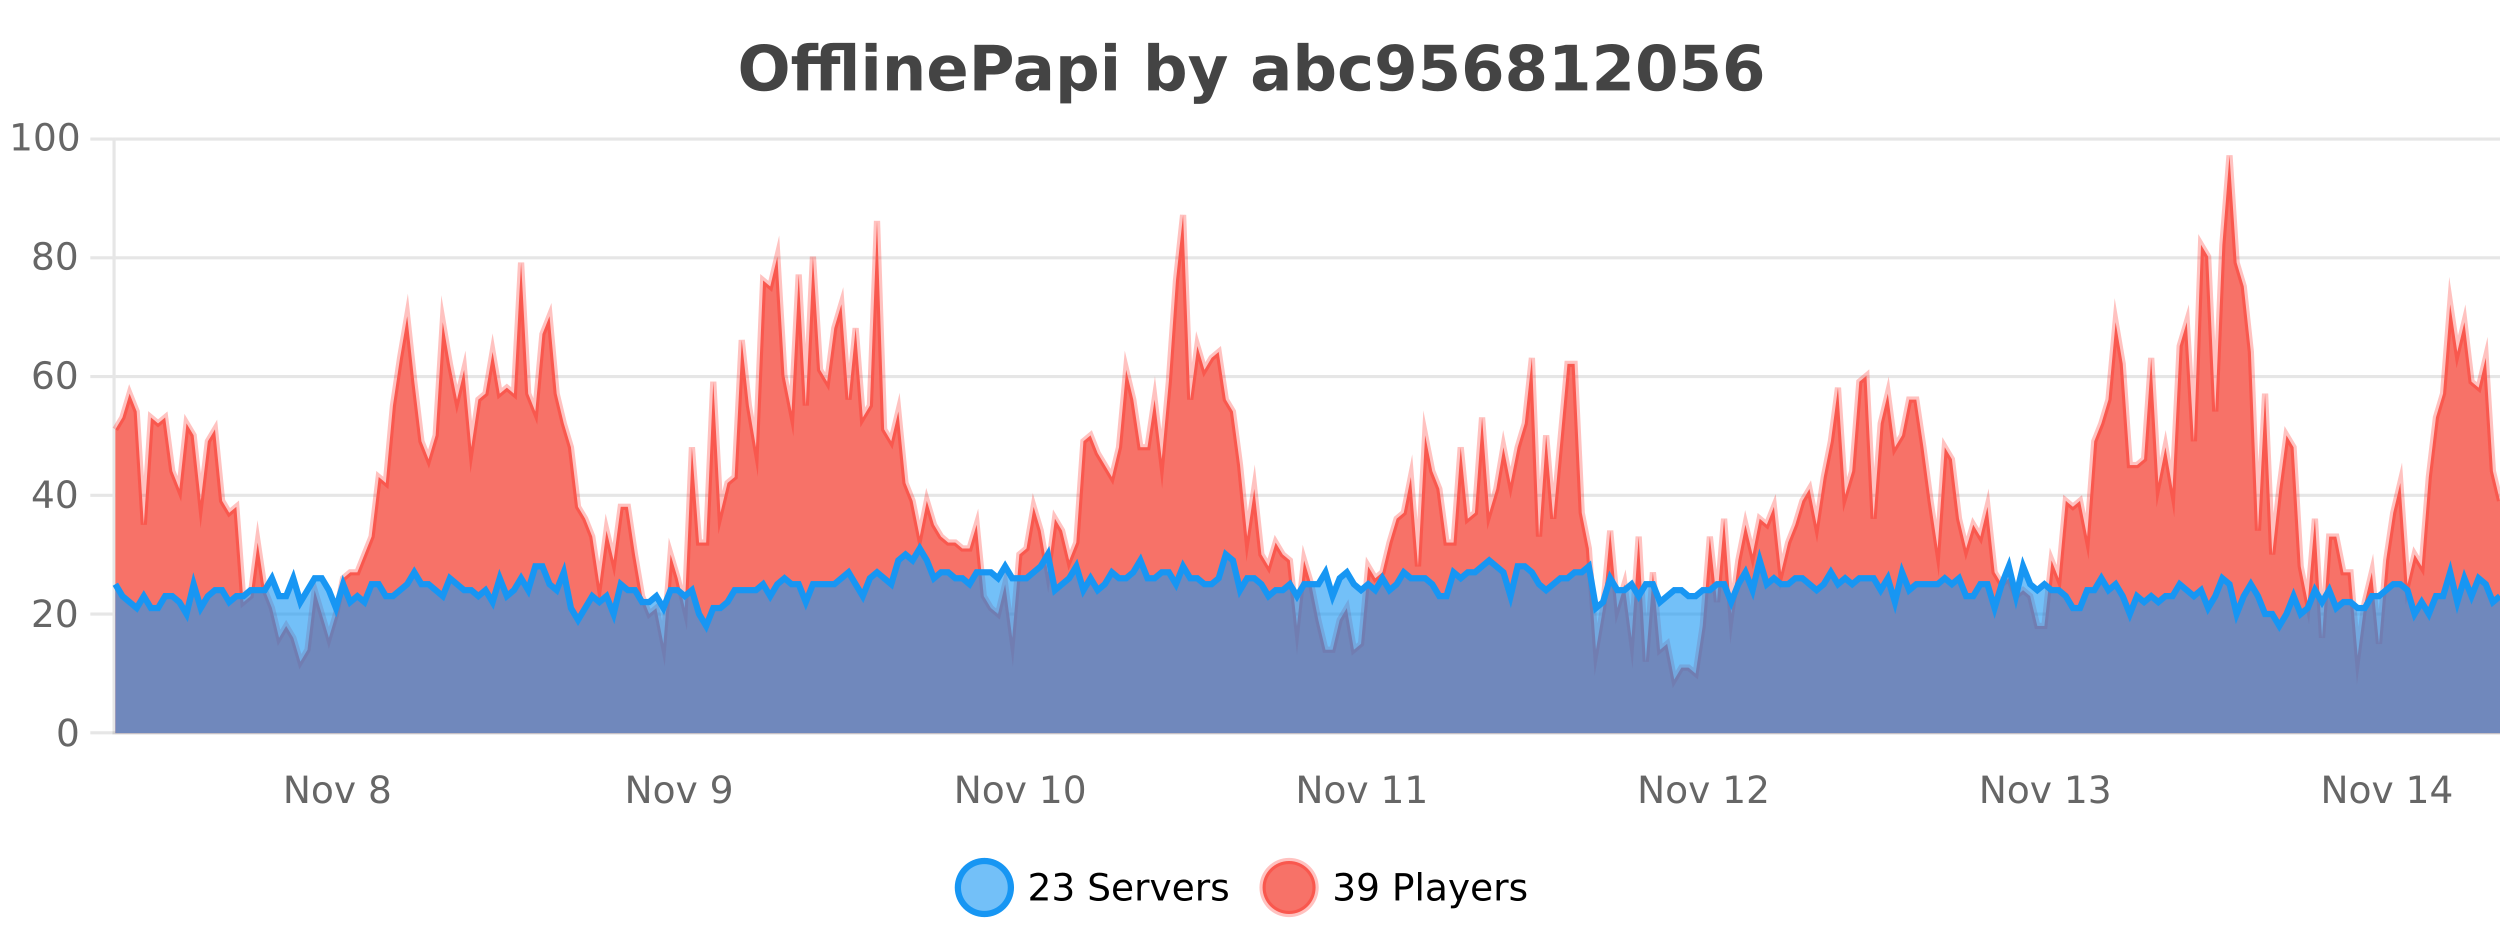 <?xml version="1.0" encoding="UTF-8"?>
<svg xmlns="http://www.w3.org/2000/svg" xmlns:xlink="http://www.w3.org/1999/xlink" width="800pt" height="300pt" viewBox="0 0 800 300" version="1.1">
<defs>
<clipPath id="clip1">
  <path d="M 278 263 L 352 263 L 352 300 L 278 300 Z M 278 263 "/>
</clipPath>
<clipPath id="clip2">
  <path d="M 375 263 L 450 263 L 450 300 L 375 300 Z M 375 263 "/>
</clipPath>
<clipPath id="clip3">
  <path d="M 36.906 49 L 800 49 L 800 234.602 L 36.906 234.602 Z M 36.906 49 "/>
</clipPath>
<clipPath id="clip4">
  <path d="M 35.906 43 L 800 43 L 800 235.602 L 35.906 235.602 Z M 35.906 43 "/>
</clipPath>
<clipPath id="clip5">
  <path d="M 36.906 175 L 800 175 L 800 234.602 L 36.906 234.602 Z M 36.906 175 "/>
</clipPath>
<clipPath id="clip6">
  <path d="M 35.906 147 L 800 147 L 800 229 L 35.906 229 Z M 35.906 147 "/>
</clipPath>
</defs>
<g id="surface2353221">
<rect x="0" y="0" width="800" height="300" style="fill:rgb(100%,100%,100%);fill-opacity:1;stroke:none;"/>
<path style="fill:none;stroke-width:1;stroke-linecap:butt;stroke-linejoin:miter;stroke:rgb(0%,0%,0%);stroke-opacity:0.098;stroke-miterlimit:10;" d="M 37 234.5 L 800 234.5 "/>
<path style="fill:none;stroke-width:1;stroke-linecap:butt;stroke-linejoin:miter;stroke:rgb(0%,0%,0%);stroke-opacity:0.098;stroke-miterlimit:10;" d="M 28.906 234.5 L 36 234.5 "/>
<path style="fill:none;stroke-width:1;stroke-linecap:butt;stroke-linejoin:miter;stroke:rgb(0%,0%,0%);stroke-opacity:0.098;stroke-miterlimit:10;" d="M 37 196.5 L 800 196.5 "/>
<path style="fill:none;stroke-width:1;stroke-linecap:butt;stroke-linejoin:miter;stroke:rgb(0%,0%,0%);stroke-opacity:0.098;stroke-miterlimit:10;" d="M 28.906 196.5 L 36 196.5 "/>
<path style="fill:none;stroke-width:1;stroke-linecap:butt;stroke-linejoin:miter;stroke:rgb(0%,0%,0%);stroke-opacity:0.098;stroke-miterlimit:10;" d="M 37 158.5 L 800 158.5 "/>
<path style="fill:none;stroke-width:1;stroke-linecap:butt;stroke-linejoin:miter;stroke:rgb(0%,0%,0%);stroke-opacity:0.098;stroke-miterlimit:10;" d="M 28.906 158.5 L 36 158.5 "/>
<path style="fill:none;stroke-width:1;stroke-linecap:butt;stroke-linejoin:miter;stroke:rgb(0%,0%,0%);stroke-opacity:0.098;stroke-miterlimit:10;" d="M 37 120.5 L 800 120.5 "/>
<path style="fill:none;stroke-width:1;stroke-linecap:butt;stroke-linejoin:miter;stroke:rgb(0%,0%,0%);stroke-opacity:0.098;stroke-miterlimit:10;" d="M 28.906 120.5 L 36 120.5 "/>
<path style="fill:none;stroke-width:1;stroke-linecap:butt;stroke-linejoin:miter;stroke:rgb(0%,0%,0%);stroke-opacity:0.098;stroke-miterlimit:10;" d="M 37 82.5 L 800 82.5 "/>
<path style="fill:none;stroke-width:1;stroke-linecap:butt;stroke-linejoin:miter;stroke:rgb(0%,0%,0%);stroke-opacity:0.098;stroke-miterlimit:10;" d="M 28.906 82.5 L 36 82.5 "/>
<path style="fill:none;stroke-width:1;stroke-linecap:butt;stroke-linejoin:miter;stroke:rgb(0%,0%,0%);stroke-opacity:0.098;stroke-miterlimit:10;" d="M 37 44.5 L 800 44.5 "/>
<path style="fill:none;stroke-width:1;stroke-linecap:butt;stroke-linejoin:miter;stroke:rgb(0%,0%,0%);stroke-opacity:0.098;stroke-miterlimit:10;" d="M 28.906 44.5 L 36 44.5 "/>
<path style=" stroke:none;fill-rule:nonzero;fill:rgb(9.02%,58.824%,95.294%);fill-opacity:0.6;" d="M 323.488 284 C 323.488 288.688 319.688 292.484 315.004 292.484 C 310.316 292.484 306.52 288.688 306.52 284 C 306.52 279.312 310.316 275.516 315.004 275.516 C 319.688 275.516 323.488 279.312 323.488 284 Z M 323.488 284 "/>
<g clip-path="url(#clip1)" clip-rule="nonzero">
<path style="fill:none;stroke-width:2;stroke-linecap:butt;stroke-linejoin:miter;stroke:rgb(9.02%,58.824%,95.294%);stroke-opacity:1;stroke-miterlimit:10;" d="M 323.488 284 C 323.488 288.688 319.688 292.484 315.004 292.484 C 310.316 292.484 306.52 288.688 306.52 284 C 306.52 279.312 310.316 275.516 315.004 275.516 C 319.688 275.516 323.488 279.312 323.488 284 Z M 323.488 284 "/>
</g>
<path style=" stroke:none;fill-rule:nonzero;fill:rgb(0%,0%,0%);fill-opacity:1;" d="M 331.117 287.156 L 335.258 287.156 L 335.258 288.156 L 329.695 288.156 L 329.695 287.156 C 330.141 286.699 330.75 286.078 331.523 285.297 C 332.305 284.508 332.793 283.996 332.992 283.766 C 333.375 283.352 333.641 282.996 333.789 282.703 C 333.945 282.402 334.023 282.109 334.023 281.828 C 334.023 281.359 333.855 280.98 333.523 280.688 C 333.199 280.398 332.777 280.25 332.258 280.25 C 331.883 280.25 331.484 280.312 331.07 280.438 C 330.664 280.562 330.227 280.762 329.758 281.031 L 329.758 279.828 C 330.234 279.641 330.68 279.5 331.086 279.406 C 331.5 279.305 331.883 279.25 332.227 279.25 C 333.133 279.25 333.855 279.48 334.398 279.938 C 334.938 280.387 335.211 280.992 335.211 281.75 C 335.211 282.105 335.141 282.445 335.008 282.766 C 334.871 283.09 334.625 283.469 334.273 283.906 C 334.168 284.023 333.855 284.352 333.336 284.891 C 332.812 285.434 332.074 286.188 331.117 287.156 Z M 341.328 283.438 C 341.891 283.562 342.328 283.82 342.641 284.203 C 342.961 284.578 343.125 285.047 343.125 285.609 C 343.125 286.477 342.828 287.148 342.234 287.625 C 341.641 288.094 340.797 288.328 339.703 288.328 C 339.336 288.328 338.957 288.289 338.562 288.219 C 338.176 288.148 337.781 288.039 337.375 287.891 L 337.375 286.75 C 337.695 286.938 338.051 287.086 338.438 287.188 C 338.832 287.281 339.242 287.328 339.672 287.328 C 340.41 287.328 340.973 287.184 341.359 286.891 C 341.754 286.602 341.953 286.172 341.953 285.609 C 341.953 285.102 341.77 284.699 341.406 284.406 C 341.039 284.117 340.539 283.969 339.906 283.969 L 338.875 283.969 L 338.875 283 L 339.953 283 C 340.523 283 340.969 282.887 341.281 282.656 C 341.594 282.418 341.75 282.078 341.75 281.641 C 341.75 281.195 341.586 280.852 341.266 280.609 C 340.953 280.371 340.5 280.25 339.906 280.25 C 339.57 280.25 339.219 280.289 338.844 280.359 C 338.477 280.422 338.07 280.527 337.625 280.672 L 337.625 279.625 C 338.082 279.5 338.504 279.406 338.891 279.344 C 339.285 279.281 339.656 279.25 340 279.25 C 340.906 279.25 341.617 279.453 342.141 279.859 C 342.66 280.266 342.922 280.82 342.922 281.516 C 342.922 282.008 342.781 282.418 342.5 282.75 C 342.227 283.086 341.836 283.312 341.328 283.438 Z M 354.324 279.688 L 354.324 280.844 C 353.875 280.637 353.449 280.48 353.043 280.375 C 352.645 280.262 352.266 280.203 351.902 280.203 C 351.254 280.203 350.754 280.328 350.402 280.578 C 350.059 280.828 349.887 281.188 349.887 281.656 C 349.887 282.043 350 282.336 350.23 282.531 C 350.457 282.73 350.902 282.887 351.559 283 L 352.262 283.156 C 353.145 283.324 353.797 283.621 354.215 284.047 C 354.641 284.465 354.855 285.027 354.855 285.734 C 354.855 286.59 354.566 287.234 353.996 287.672 C 353.434 288.109 352.598 288.328 351.496 288.328 C 351.09 288.328 350.652 288.281 350.184 288.188 C 349.715 288.094 349.23 287.953 348.73 287.766 L 348.73 286.547 C 349.207 286.82 349.676 287.023 350.137 287.156 C 350.605 287.293 351.059 287.359 351.496 287.359 C 352.172 287.359 352.691 287.23 353.059 286.969 C 353.434 286.699 353.621 286.32 353.621 285.828 C 353.621 285.402 353.484 285.07 353.215 284.828 C 352.953 284.578 352.52 284.398 351.918 284.281 L 351.199 284.141 C 350.312 283.965 349.672 283.688 349.277 283.312 C 348.891 282.938 348.699 282.418 348.699 281.75 C 348.699 280.969 348.969 280.359 349.512 279.922 C 350.051 279.477 350.801 279.25 351.762 279.25 C 352.176 279.25 352.594 279.289 353.012 279.359 C 353.438 279.434 353.875 279.543 354.324 279.688 Z M 362.27 284.609 L 362.27 285.125 L 357.301 285.125 C 357.352 285.875 357.574 286.445 357.973 286.828 C 358.379 287.215 358.934 287.406 359.645 287.406 C 360.059 287.406 360.461 287.359 360.848 287.266 C 361.242 287.164 361.633 287.008 362.02 286.797 L 362.02 287.828 C 361.621 287.984 361.223 288.105 360.816 288.188 C 360.41 288.281 359.996 288.328 359.582 288.328 C 358.539 288.328 357.711 288.027 357.098 287.422 C 356.48 286.809 356.176 285.98 356.176 284.938 C 356.176 283.867 356.465 283.016 357.051 282.391 C 357.633 281.758 358.414 281.438 359.395 281.438 C 360.277 281.438 360.977 281.727 361.488 282.297 C 362.008 282.859 362.27 283.633 362.27 284.609 Z M 361.191 284.281 C 361.18 283.699 361.012 283.23 360.691 282.875 C 360.367 282.523 359.941 282.344 359.41 282.344 C 358.805 282.344 358.32 282.516 357.957 282.859 C 357.602 283.203 357.398 283.684 357.348 284.297 Z M 367.84 282.594 C 367.715 282.531 367.578 282.484 367.434 282.453 C 367.297 282.414 367.141 282.391 366.965 282.391 C 366.359 282.391 365.891 282.59 365.559 282.984 C 365.234 283.383 365.074 283.953 365.074 284.703 L 365.074 288.156 L 363.996 288.156 L 363.996 281.594 L 365.074 281.594 L 365.074 282.609 C 365.301 282.215 365.598 281.922 365.965 281.734 C 366.328 281.539 366.77 281.438 367.293 281.438 C 367.363 281.438 367.441 281.445 367.527 281.453 C 367.621 281.465 367.719 281.48 367.824 281.5 Z M 368.195 281.594 L 369.336 281.594 L 371.383 287.094 L 373.445 281.594 L 374.586 281.594 L 372.117 288.156 L 370.648 288.156 Z M 381.688 284.609 L 381.688 285.125 L 376.719 285.125 C 376.77 285.875 376.992 286.445 377.391 286.828 C 377.797 287.215 378.352 287.406 379.062 287.406 C 379.477 287.406 379.879 287.359 380.266 287.266 C 380.66 287.164 381.051 287.008 381.438 286.797 L 381.438 287.828 C 381.039 287.984 380.641 288.105 380.234 288.188 C 379.828 288.281 379.414 288.328 379 288.328 C 377.957 288.328 377.129 288.027 376.516 287.422 C 375.898 286.809 375.594 285.98 375.594 284.938 C 375.594 283.867 375.883 283.016 376.469 282.391 C 377.051 281.758 377.832 281.438 378.812 281.438 C 379.695 281.438 380.395 281.727 380.906 282.297 C 381.426 282.859 381.688 283.633 381.688 284.609 Z M 380.609 284.281 C 380.598 283.699 380.43 283.23 380.109 282.875 C 379.785 282.523 379.359 282.344 378.828 282.344 C 378.223 282.344 377.738 282.516 377.375 282.859 C 377.02 283.203 376.816 283.684 376.766 284.297 Z M 387.258 282.594 C 387.133 282.531 386.996 282.484 386.852 282.453 C 386.715 282.414 386.559 282.391 386.383 282.391 C 385.777 282.391 385.309 282.59 384.977 282.984 C 384.652 283.383 384.492 283.953 384.492 284.703 L 384.492 288.156 L 383.414 288.156 L 383.414 281.594 L 384.492 281.594 L 384.492 282.609 C 384.719 282.215 385.016 281.922 385.383 281.734 C 385.746 281.539 386.188 281.438 386.711 281.438 C 386.781 281.438 386.859 281.445 386.945 281.453 C 387.039 281.465 387.137 281.48 387.242 281.5 Z M 392.566 281.781 L 392.566 282.812 C 392.262 282.656 391.945 282.543 391.613 282.469 C 391.289 282.387 390.949 282.344 390.598 282.344 C 390.066 282.344 389.664 282.43 389.395 282.594 C 389.121 282.75 388.988 282.996 388.988 283.328 C 388.988 283.578 389.082 283.777 389.27 283.922 C 389.465 284.059 389.855 284.188 390.441 284.312 L 390.801 284.406 C 391.57 284.562 392.117 284.793 392.441 285.094 C 392.762 285.398 392.926 285.812 392.926 286.344 C 392.926 286.961 392.68 287.445 392.191 287.797 C 391.711 288.152 391.051 288.328 390.207 288.328 C 389.852 288.328 389.48 288.289 389.098 288.219 C 388.723 288.156 388.324 288.059 387.91 287.922 L 387.91 286.797 C 388.305 287.008 388.695 287.164 389.082 287.266 C 389.465 287.371 389.852 287.422 390.238 287.422 C 390.738 287.422 391.121 287.34 391.395 287.172 C 391.676 286.996 391.816 286.746 391.816 286.422 C 391.816 286.133 391.715 285.906 391.52 285.75 C 391.32 285.594 390.887 285.445 390.223 285.297 L 389.848 285.219 C 389.18 285.074 388.695 284.855 388.395 284.562 C 388.102 284.273 387.957 283.875 387.957 283.375 C 387.957 282.75 388.176 282.273 388.613 281.938 C 389.051 281.605 389.668 281.438 390.473 281.438 C 390.867 281.438 391.242 281.469 391.598 281.531 C 391.949 281.586 392.273 281.668 392.566 281.781 Z M 325.004 277.016 "/>
<path style=" stroke:none;fill-rule:nonzero;fill:rgb(96.863%,44.706%,40.784%);fill-opacity:1;" d="M 420.988 284 C 420.988 288.688 417.191 292.484 412.504 292.484 C 407.82 292.484 404.02 288.688 404.02 284 C 404.02 279.312 407.82 275.516 412.504 275.516 C 417.191 275.516 420.988 279.312 420.988 284 Z M 420.988 284 "/>
<g clip-path="url(#clip2)" clip-rule="nonzero">
<path style="fill:none;stroke-width:2;stroke-linecap:butt;stroke-linejoin:miter;stroke:rgb(100%,4.706%,0%);stroke-opacity:0.247;stroke-miterlimit:10;" d="M 420.988 284 C 420.988 288.688 417.191 292.484 412.504 292.484 C 407.82 292.484 404.02 288.688 404.02 284 C 404.02 279.312 407.82 275.516 412.504 275.516 C 417.191 275.516 420.988 279.312 420.988 284 Z M 420.988 284 "/>
</g>
<path style=" stroke:none;fill-rule:nonzero;fill:rgb(0%,0%,0%);fill-opacity:1;" d="M 431.195 283.438 C 431.758 283.562 432.195 283.82 432.508 284.203 C 432.828 284.578 432.992 285.047 432.992 285.609 C 432.992 286.477 432.695 287.148 432.102 287.625 C 431.508 288.094 430.664 288.328 429.57 288.328 C 429.203 288.328 428.824 288.289 428.43 288.219 C 428.043 288.148 427.648 288.039 427.242 287.891 L 427.242 286.75 C 427.562 286.938 427.918 287.086 428.305 287.188 C 428.699 287.281 429.109 287.328 429.539 287.328 C 430.277 287.328 430.84 287.184 431.227 286.891 C 431.621 286.602 431.82 286.172 431.82 285.609 C 431.82 285.102 431.637 284.699 431.273 284.406 C 430.906 284.117 430.406 283.969 429.773 283.969 L 428.742 283.969 L 428.742 283 L 429.82 283 C 430.391 283 430.836 282.887 431.148 282.656 C 431.461 282.418 431.617 282.078 431.617 281.641 C 431.617 281.195 431.453 280.852 431.133 280.609 C 430.82 280.371 430.367 280.25 429.773 280.25 C 429.438 280.25 429.086 280.289 428.711 280.359 C 428.344 280.422 427.938 280.527 427.492 280.672 L 427.492 279.625 C 427.949 279.5 428.371 279.406 428.758 279.344 C 429.152 279.281 429.523 279.25 429.867 279.25 C 430.773 279.25 431.484 279.453 432.008 279.859 C 432.527 280.266 432.789 280.82 432.789 281.516 C 432.789 282.008 432.648 282.418 432.367 282.75 C 432.094 283.086 431.703 283.312 431.195 283.438 Z M 435.266 287.969 L 435.266 286.891 C 435.566 287.039 435.867 287.148 436.172 287.219 C 436.473 287.293 436.773 287.328 437.078 287.328 C 437.859 287.328 438.453 287.07 438.859 286.547 C 439.273 286.016 439.508 285.215 439.562 284.141 C 439.344 284.484 439.055 284.746 438.703 284.922 C 438.359 285.102 437.973 285.188 437.547 285.188 C 436.672 285.188 435.977 284.93 435.469 284.406 C 434.957 283.875 434.703 283.148 434.703 282.219 C 434.703 281.324 434.969 280.605 435.5 280.062 C 436.031 279.523 436.738 279.25 437.625 279.25 C 438.633 279.25 439.406 279.641 439.938 280.422 C 440.477 281.195 440.75 282.32 440.75 283.797 C 440.75 285.172 440.422 286.273 439.766 287.094 C 439.109 287.918 438.227 288.328 437.125 288.328 C 436.82 288.328 436.52 288.297 436.219 288.234 C 435.914 288.18 435.598 288.094 435.266 287.969 Z M 437.625 284.266 C 438.156 284.266 438.578 284.086 438.891 283.719 C 439.203 283.355 439.359 282.855 439.359 282.219 C 439.359 281.594 439.203 281.102 438.891 280.734 C 438.578 280.371 438.156 280.188 437.625 280.188 C 437.094 280.188 436.672 280.371 436.359 280.734 C 436.055 281.102 435.906 281.594 435.906 282.219 C 435.906 282.855 436.055 283.355 436.359 283.719 C 436.672 284.086 437.094 284.266 437.625 284.266 Z M 447.762 280.375 L 447.762 283.672 L 449.246 283.672 C 449.797 283.672 450.223 283.531 450.527 283.25 C 450.828 282.961 450.98 282.547 450.98 282.016 C 450.98 281.496 450.828 281.094 450.527 280.812 C 450.223 280.523 449.797 280.375 449.246 280.375 Z M 446.574 279.406 L 449.246 279.406 C 450.234 279.406 450.98 279.633 451.48 280.078 C 451.98 280.516 452.23 281.164 452.23 282.016 C 452.23 282.883 451.98 283.539 451.48 283.984 C 450.98 284.422 450.234 284.641 449.246 284.641 L 447.762 284.641 L 447.762 288.156 L 446.574 288.156 Z M 453.766 279.031 L 454.844 279.031 L 454.844 288.156 L 453.766 288.156 Z M 460.082 284.859 C 459.215 284.859 458.613 284.961 458.27 285.156 C 457.934 285.355 457.77 285.695 457.77 286.172 C 457.77 286.559 457.895 286.867 458.145 287.094 C 458.402 287.312 458.746 287.422 459.176 287.422 C 459.777 287.422 460.258 287.215 460.613 286.797 C 460.977 286.371 461.16 285.805 461.16 285.094 L 461.16 284.859 Z M 462.238 284.406 L 462.238 288.156 L 461.16 288.156 L 461.16 287.156 C 460.91 287.555 460.602 287.852 460.238 288.047 C 459.871 288.234 459.426 288.328 458.895 288.328 C 458.215 288.328 457.68 288.141 457.285 287.766 C 456.887 287.383 456.691 286.875 456.691 286.25 C 456.691 285.512 456.934 284.953 457.426 284.578 C 457.926 284.203 458.664 284.016 459.645 284.016 L 461.16 284.016 L 461.16 283.906 C 461.16 283.406 460.992 283.023 460.66 282.75 C 460.336 282.48 459.883 282.344 459.301 282.344 C 458.926 282.344 458.555 282.391 458.191 282.484 C 457.836 282.578 457.496 282.715 457.176 282.891 L 457.176 281.891 C 457.57 281.734 457.949 281.621 458.316 281.547 C 458.691 281.477 459.055 281.438 459.41 281.438 C 460.355 281.438 461.066 281.684 461.535 282.172 C 462.004 282.664 462.238 283.406 462.238 284.406 Z M 467.188 288.766 C 466.883 289.547 466.586 290.055 466.297 290.297 C 466.004 290.535 465.617 290.656 465.141 290.656 L 464.281 290.656 L 464.281 289.75 L 464.906 289.75 C 465.207 289.75 465.438 289.676 465.594 289.531 C 465.758 289.395 465.941 289.066 466.141 288.547 L 466.344 288.047 L 463.688 281.594 L 464.828 281.594 L 466.875 286.719 L 468.938 281.594 L 470.078 281.594 Z M 477.18 284.609 L 477.18 285.125 L 472.211 285.125 C 472.262 285.875 472.484 286.445 472.883 286.828 C 473.289 287.215 473.844 287.406 474.555 287.406 C 474.969 287.406 475.371 287.359 475.758 287.266 C 476.152 287.164 476.543 287.008 476.93 286.797 L 476.93 287.828 C 476.531 287.984 476.133 288.105 475.727 288.188 C 475.32 288.281 474.906 288.328 474.492 288.328 C 473.449 288.328 472.621 288.027 472.008 287.422 C 471.391 286.809 471.086 285.98 471.086 284.938 C 471.086 283.867 471.375 283.016 471.961 282.391 C 472.543 281.758 473.324 281.438 474.305 281.438 C 475.188 281.438 475.887 281.727 476.398 282.297 C 476.918 282.859 477.18 283.633 477.18 284.609 Z M 476.102 284.281 C 476.09 283.699 475.922 283.23 475.602 282.875 C 475.277 282.523 474.852 282.344 474.32 282.344 C 473.715 282.344 473.23 282.516 472.867 282.859 C 472.512 283.203 472.309 283.684 472.258 284.297 Z M 482.75 282.594 C 482.625 282.531 482.488 282.484 482.344 282.453 C 482.207 282.414 482.051 282.391 481.875 282.391 C 481.27 282.391 480.801 282.59 480.469 282.984 C 480.145 283.383 479.984 283.953 479.984 284.703 L 479.984 288.156 L 478.906 288.156 L 478.906 281.594 L 479.984 281.594 L 479.984 282.609 C 480.211 282.215 480.508 281.922 480.875 281.734 C 481.238 281.539 481.68 281.438 482.203 281.438 C 482.273 281.438 482.352 281.445 482.438 281.453 C 482.531 281.465 482.629 281.48 482.734 281.5 Z M 488.055 281.781 L 488.055 282.812 C 487.75 282.656 487.434 282.543 487.102 282.469 C 486.777 282.387 486.438 282.344 486.086 282.344 C 485.555 282.344 485.152 282.43 484.883 282.594 C 484.609 282.75 484.477 282.996 484.477 283.328 C 484.477 283.578 484.57 283.777 484.758 283.922 C 484.953 284.059 485.344 284.188 485.93 284.312 L 486.289 284.406 C 487.059 284.562 487.605 284.793 487.93 285.094 C 488.25 285.398 488.414 285.812 488.414 286.344 C 488.414 286.961 488.168 287.445 487.68 287.797 C 487.199 288.152 486.539 288.328 485.695 288.328 C 485.34 288.328 484.969 288.289 484.586 288.219 C 484.211 288.156 483.812 288.059 483.398 287.922 L 483.398 286.797 C 483.793 287.008 484.184 287.164 484.57 287.266 C 484.953 287.371 485.34 287.422 485.727 287.422 C 486.227 287.422 486.609 287.34 486.883 287.172 C 487.164 286.996 487.305 286.746 487.305 286.422 C 487.305 286.133 487.203 285.906 487.008 285.75 C 486.809 285.594 486.375 285.445 485.711 285.297 L 485.336 285.219 C 484.668 285.074 484.184 284.855 483.883 284.562 C 483.59 284.273 483.445 283.875 483.445 283.375 C 483.445 282.75 483.664 282.273 484.102 281.938 C 484.539 281.605 485.156 281.438 485.961 281.438 C 486.355 281.438 486.73 281.469 487.086 281.531 C 487.438 281.586 487.762 281.668 488.055 281.781 Z M 422.504 277.016 "/>
<path style=" stroke:none;fill-rule:nonzero;fill:rgb(26.667%,26.667%,26.667%);fill-opacity:1;" d="M 244.5 16.797 C 243.352 16.797 242.461 17.227 241.828 18.078 C 241.203 18.922 240.891 20.109 240.891 21.641 C 240.891 23.172 241.203 24.367 241.828 25.219 C 242.461 26.062 243.352 26.484 244.5 26.484 C 245.645 26.484 246.535 26.062 247.172 25.219 C 247.805 24.367 248.125 23.172 248.125 21.641 C 248.125 20.109 247.805 18.922 247.172 18.078 C 246.535 17.227 245.645 16.797 244.5 16.797 Z M 244.5 14.078 C 246.844 14.078 248.676 14.75 250 16.094 C 251.332 17.43 252 19.277 252 21.641 C 252 24.008 251.332 25.859 250 27.203 C 248.676 28.539 246.844 29.203 244.5 29.203 C 242.156 29.203 240.316 28.539 238.984 27.203 C 237.66 25.859 237 24.008 237 21.641 C 237 19.277 237.66 17.43 238.984 16.094 C 240.316 14.75 242.156 14.078 244.5 14.078 Z M 261.875 13.719 L 261.875 16.016 L 259.938 16.016 C 259.445 16.016 259.102 16.105 258.906 16.281 C 258.707 16.469 258.609 16.781 258.609 17.219 L 258.609 17.984 L 262.625 17.984 L 262.625 17.219 C 262.625 16.031 262.953 15.152 263.609 14.578 C 264.273 14.008 265.305 13.719 266.703 13.719 L 273.641 13.719 L 273.641 28.922 L 270.125 28.922 L 270.125 16.016 L 267.438 16.016 C 266.945 16.016 266.602 16.105 266.406 16.281 C 266.207 16.469 266.109 16.781 266.109 17.219 L 266.109 17.984 L 268.859 17.984 L 268.859 20.484 L 266.109 20.484 L 266.109 28.922 L 262.625 28.922 L 262.625 20.484 L 258.609 20.484 L 258.609 28.922 L 255.125 28.922 L 255.125 20.484 L 253.375 20.484 L 253.375 17.984 L 255.125 17.984 L 255.125 17.219 C 255.125 16.031 255.453 15.152 256.109 14.578 C 256.773 14.008 257.805 13.719 259.203 13.719 Z M 277.016 17.984 L 280.5 17.984 L 280.5 28.922 L 277.016 28.922 Z M 277.016 13.719 L 280.5 13.719 L 280.5 16.578 L 277.016 16.578 Z M 294.852 22.266 L 294.852 28.922 L 291.336 28.922 L 291.336 23.828 C 291.336 22.883 291.312 22.23 291.273 21.875 C 291.23 21.512 291.156 21.246 291.055 21.078 C 290.918 20.852 290.73 20.672 290.492 20.547 C 290.262 20.422 289.996 20.359 289.695 20.359 C 288.965 20.359 288.391 20.641 287.977 21.203 C 287.559 21.766 287.352 22.547 287.352 23.547 L 287.352 28.922 L 283.867 28.922 L 283.867 17.984 L 287.352 17.984 L 287.352 19.578 C 287.883 18.945 288.445 18.477 289.039 18.172 C 289.633 17.871 290.281 17.719 290.992 17.719 C 292.262 17.719 293.219 18.109 293.867 18.891 C 294.523 19.664 294.852 20.789 294.852 22.266 Z M 309.016 23.422 L 309.016 24.422 L 300.844 24.422 C 300.926 25.246 301.223 25.859 301.734 26.266 C 302.242 26.672 302.953 26.875 303.859 26.875 C 304.598 26.875 305.352 26.766 306.125 26.547 C 306.895 26.328 307.688 26 308.5 25.562 L 308.5 28.25 C 307.676 28.562 306.848 28.797 306.016 28.953 C 305.191 29.117 304.367 29.203 303.547 29.203 C 301.566 29.203 300.023 28.703 298.922 27.703 C 297.828 26.695 297.281 25.281 297.281 23.469 C 297.281 21.68 297.816 20.273 298.891 19.25 C 299.973 18.23 301.457 17.719 303.344 17.719 C 305.062 17.719 306.438 18.242 307.469 19.281 C 308.5 20.312 309.016 21.695 309.016 23.422 Z M 305.422 22.266 C 305.422 21.602 305.227 21.062 304.844 20.656 C 304.457 20.25 303.953 20.047 303.328 20.047 C 302.648 20.047 302.098 20.242 301.672 20.625 C 301.254 21 300.992 21.547 300.891 22.266 Z M 311.828 14.344 L 318.062 14.344 C 319.914 14.344 321.336 14.758 322.328 15.578 C 323.328 16.402 323.828 17.574 323.828 19.094 C 323.828 20.625 323.328 21.805 322.328 22.625 C 321.336 23.449 319.914 23.859 318.062 23.859 L 315.578 23.859 L 315.578 28.922 L 311.828 28.922 Z M 315.578 17.062 L 315.578 21.141 L 317.656 21.141 C 318.383 21.141 318.945 20.965 319.344 20.609 C 319.75 20.258 319.953 19.75 319.953 19.094 C 319.953 18.449 319.75 17.949 319.344 17.594 C 318.945 17.242 318.383 17.062 317.656 17.062 Z M 330.684 24 C 329.953 24 329.406 24.125 329.043 24.375 C 328.676 24.617 328.496 24.98 328.496 25.469 C 328.496 25.906 328.641 26.25 328.934 26.5 C 329.234 26.75 329.645 26.875 330.168 26.875 C 330.824 26.875 331.375 26.641 331.824 26.172 C 332.281 25.703 332.512 25.117 332.512 24.406 L 332.512 24 Z M 336.027 22.688 L 336.027 28.922 L 332.512 28.922 L 332.512 27.297 C 332.043 27.965 331.512 28.449 330.918 28.75 C 330.332 29.051 329.621 29.203 328.777 29.203 C 327.652 29.203 326.734 28.875 326.027 28.219 C 325.316 27.555 324.965 26.695 324.965 25.641 C 324.965 24.359 325.402 23.422 326.277 22.828 C 327.16 22.227 328.551 21.922 330.449 21.922 L 332.512 21.922 L 332.512 21.641 C 332.512 21.09 332.293 20.688 331.855 20.438 C 331.418 20.18 330.734 20.047 329.809 20.047 C 329.059 20.047 328.359 20.125 327.715 20.281 C 327.066 20.43 326.469 20.648 325.918 20.938 L 325.918 18.281 C 326.668 18.094 327.418 17.953 328.168 17.859 C 328.926 17.766 329.688 17.719 330.449 17.719 C 332.418 17.719 333.84 18.109 334.715 18.891 C 335.59 19.664 336.027 20.93 336.027 22.688 Z M 342.773 27.344 L 342.773 33.078 L 339.289 33.078 L 339.289 17.984 L 342.773 17.984 L 342.773 19.578 C 343.262 18.945 343.797 18.477 344.383 18.172 C 344.965 17.871 345.637 17.719 346.398 17.719 C 347.75 17.719 348.859 18.258 349.727 19.328 C 350.59 20.402 351.023 21.781 351.023 23.469 C 351.023 25.148 350.59 26.523 349.727 27.594 C 348.859 28.668 347.75 29.203 346.398 29.203 C 345.637 29.203 344.965 29.051 344.383 28.75 C 343.797 28.449 343.262 27.98 342.773 27.344 Z M 345.102 20.266 C 344.352 20.266 343.773 20.543 343.367 21.094 C 342.969 21.637 342.773 22.43 342.773 23.469 C 342.773 24.5 342.969 25.293 343.367 25.844 C 343.773 26.398 344.352 26.672 345.102 26.672 C 345.852 26.672 346.422 26.402 346.82 25.859 C 347.215 25.309 347.414 24.512 347.414 23.469 C 347.414 22.43 347.215 21.637 346.82 21.094 C 346.422 20.543 345.852 20.266 345.102 20.266 Z M 353.605 17.984 L 357.09 17.984 L 357.09 28.922 L 353.605 28.922 Z M 353.605 13.719 L 357.09 13.719 L 357.09 16.578 L 353.605 16.578 Z M 373.234 26.672 C 373.984 26.672 374.555 26.402 374.953 25.859 C 375.348 25.309 375.547 24.512 375.547 23.469 C 375.547 22.43 375.348 21.637 374.953 21.094 C 374.555 20.543 373.984 20.266 373.234 20.266 C 372.484 20.266 371.906 20.543 371.5 21.094 C 371.102 21.637 370.906 22.43 370.906 23.469 C 370.906 24.5 371.102 25.293 371.5 25.844 C 371.906 26.398 372.484 26.672 373.234 26.672 Z M 370.906 19.578 C 371.395 18.945 371.93 18.477 372.516 18.172 C 373.098 17.871 373.77 17.719 374.531 17.719 C 375.883 17.719 376.992 18.258 377.859 19.328 C 378.723 20.402 379.156 21.781 379.156 23.469 C 379.156 25.148 378.723 26.523 377.859 27.594 C 376.992 28.668 375.883 29.203 374.531 29.203 C 373.77 29.203 373.098 29.051 372.516 28.75 C 371.93 28.449 371.395 27.98 370.906 27.344 L 370.906 28.922 L 367.422 28.922 L 367.422 13.719 L 370.906 13.719 Z M 380.305 17.984 L 383.789 17.984 L 386.742 25.406 L 389.242 17.984 L 392.727 17.984 L 388.133 29.953 C 387.672 31.172 387.133 32.02 386.508 32.5 C 385.891 32.988 385.086 33.234 384.086 33.234 L 382.055 33.234 L 382.055 30.938 L 383.148 30.938 C 383.742 30.938 384.172 30.844 384.445 30.656 C 384.715 30.469 384.922 30.129 385.07 29.641 L 385.18 29.344 Z M 406.633 24 C 405.902 24 405.355 24.125 404.992 24.375 C 404.625 24.617 404.445 24.98 404.445 25.469 C 404.445 25.906 404.59 26.25 404.883 26.5 C 405.184 26.75 405.594 26.875 406.117 26.875 C 406.773 26.875 407.324 26.641 407.773 26.172 C 408.23 25.703 408.461 25.117 408.461 24.406 L 408.461 24 Z M 411.977 22.688 L 411.977 28.922 L 408.461 28.922 L 408.461 27.297 C 407.992 27.965 407.461 28.449 406.867 28.75 C 406.281 29.051 405.57 29.203 404.727 29.203 C 403.602 29.203 402.684 28.875 401.977 28.219 C 401.266 27.555 400.914 26.695 400.914 25.641 C 400.914 24.359 401.352 23.422 402.227 22.828 C 403.109 22.227 404.5 21.922 406.398 21.922 L 408.461 21.922 L 408.461 21.641 C 408.461 21.09 408.242 20.688 407.805 20.438 C 407.367 20.18 406.684 20.047 405.758 20.047 C 405.008 20.047 404.309 20.125 403.664 20.281 C 403.016 20.43 402.418 20.648 401.867 20.938 L 401.867 18.281 C 402.617 18.094 403.367 17.953 404.117 17.859 C 404.875 17.766 405.637 17.719 406.398 17.719 C 408.367 17.719 409.789 18.109 410.664 18.891 C 411.539 19.664 411.977 20.93 411.977 22.688 Z M 421.047 26.672 C 421.797 26.672 422.367 26.402 422.766 25.859 C 423.16 25.309 423.359 24.512 423.359 23.469 C 423.359 22.43 423.16 21.637 422.766 21.094 C 422.367 20.543 421.797 20.266 421.047 20.266 C 420.297 20.266 419.719 20.543 419.312 21.094 C 418.914 21.637 418.719 22.43 418.719 23.469 C 418.719 24.5 418.914 25.293 419.312 25.844 C 419.719 26.398 420.297 26.672 421.047 26.672 Z M 418.719 19.578 C 419.207 18.945 419.742 18.477 420.328 18.172 C 420.91 17.871 421.582 17.719 422.344 17.719 C 423.695 17.719 424.805 18.258 425.672 19.328 C 426.535 20.402 426.969 21.781 426.969 23.469 C 426.969 25.148 426.535 26.523 425.672 27.594 C 424.805 28.668 423.695 29.203 422.344 29.203 C 421.582 29.203 420.91 29.051 420.328 28.75 C 419.742 28.449 419.207 27.98 418.719 27.344 L 418.719 28.922 L 415.234 28.922 L 415.234 13.719 L 418.719 13.719 Z M 438.383 18.328 L 438.383 21.172 C 437.914 20.852 437.438 20.609 436.961 20.453 C 436.48 20.297 435.98 20.219 435.461 20.219 C 434.492 20.219 433.73 20.508 433.18 21.078 C 432.637 21.641 432.367 22.438 432.367 23.469 C 432.367 24.492 432.637 25.289 433.18 25.859 C 433.73 26.422 434.492 26.703 435.461 26.703 C 436.012 26.703 436.531 26.625 437.023 26.469 C 437.512 26.305 437.965 26.059 438.383 25.734 L 438.383 28.594 C 437.84 28.805 437.289 28.953 436.727 29.047 C 436.164 29.148 435.594 29.203 435.023 29.203 C 433.055 29.203 431.512 28.699 430.398 27.688 C 429.281 26.68 428.727 25.273 428.727 23.469 C 428.727 21.656 429.281 20.246 430.398 19.234 C 431.512 18.227 433.055 17.719 435.023 17.719 C 435.594 17.719 436.156 17.773 436.711 17.875 C 437.273 17.969 437.828 18.121 438.383 18.328 Z M 441.719 28.594 L 441.719 25.906 C 442.32 26.188 442.895 26.402 443.438 26.547 C 443.988 26.684 444.531 26.75 445.062 26.75 C 446.176 26.75 447.047 26.438 447.672 25.812 C 448.297 25.188 448.664 24.266 448.781 23.047 C 448.344 23.371 447.867 23.617 447.359 23.781 C 446.859 23.938 446.316 24.016 445.734 24.016 C 444.242 24.016 443.039 23.586 442.125 22.719 C 441.207 21.844 440.75 20.699 440.75 19.281 C 440.75 17.711 441.258 16.453 442.281 15.516 C 443.301 14.57 444.664 14.094 446.375 14.094 C 448.281 14.094 449.754 14.734 450.797 16.016 C 451.836 17.297 452.359 19.109 452.359 21.453 C 452.359 23.871 451.75 25.766 450.531 27.141 C 449.312 28.516 447.641 29.203 445.516 29.203 C 444.836 29.203 444.188 29.148 443.562 29.047 C 442.938 28.953 442.32 28.805 441.719 28.594 Z M 446.359 21.578 C 447.016 21.578 447.508 21.367 447.844 20.938 C 448.176 20.512 448.344 19.871 448.344 19.016 C 448.344 18.172 448.176 17.539 447.844 17.109 C 447.508 16.672 447.016 16.453 446.359 16.453 C 445.703 16.453 445.207 16.672 444.875 17.109 C 444.539 17.539 444.375 18.172 444.375 19.016 C 444.375 19.871 444.539 20.512 444.875 20.938 C 445.207 21.367 445.703 21.578 446.359 21.578 Z M 455.762 14.344 L 465.105 14.344 L 465.105 17.109 L 458.762 17.109 L 458.762 19.359 C 459.043 19.289 459.328 19.23 459.621 19.188 C 459.91 19.137 460.215 19.109 460.527 19.109 C 462.297 19.109 463.676 19.559 464.668 20.453 C 465.656 21.34 466.152 22.578 466.152 24.172 C 466.152 25.746 465.609 26.98 464.527 27.875 C 463.453 28.762 461.965 29.203 460.059 29.203 C 459.223 29.203 458.402 29.117 457.59 28.953 C 456.785 28.797 455.984 28.559 455.184 28.234 L 455.184 25.281 C 455.973 25.742 456.723 26.086 457.434 26.312 C 458.152 26.531 458.828 26.641 459.465 26.641 C 460.371 26.641 461.082 26.422 461.605 25.984 C 462.137 25.539 462.402 24.934 462.402 24.172 C 462.402 23.402 462.137 22.797 461.605 22.359 C 461.082 21.914 460.371 21.688 459.465 21.688 C 458.922 21.688 458.344 21.762 457.73 21.906 C 457.113 22.043 456.457 22.258 455.762 22.547 Z M 474.789 21.719 C 474.133 21.719 473.637 21.934 473.305 22.359 C 472.98 22.789 472.82 23.43 472.82 24.281 C 472.82 25.137 472.98 25.777 473.305 26.203 C 473.637 26.633 474.133 26.844 474.789 26.844 C 475.453 26.844 475.949 26.633 476.273 26.203 C 476.605 25.777 476.773 25.137 476.773 24.281 C 476.773 23.43 476.605 22.789 476.273 22.359 C 475.949 21.934 475.453 21.719 474.789 21.719 Z M 479.445 14.719 L 479.445 17.422 C 478.82 17.133 478.23 16.918 477.68 16.781 C 477.137 16.637 476.605 16.562 476.086 16.562 C 474.969 16.562 474.102 16.875 473.477 17.5 C 472.852 18.117 472.484 19.039 472.383 20.266 C 472.809 19.945 473.273 19.703 473.773 19.547 C 474.273 19.383 474.82 19.297 475.414 19.297 C 476.902 19.297 478.105 19.734 479.023 20.609 C 479.938 21.484 480.398 22.625 480.398 24.031 C 480.398 25.594 479.887 26.852 478.867 27.797 C 477.844 28.734 476.477 29.203 474.758 29.203 C 472.859 29.203 471.391 28.562 470.352 27.281 C 469.309 26 468.789 24.188 468.789 21.844 C 468.789 19.438 469.398 17.547 470.617 16.172 C 471.836 14.789 473.5 14.094 475.617 14.094 C 476.281 14.094 476.93 14.148 477.555 14.25 C 478.188 14.355 478.82 14.512 479.445 14.719 Z M 488.438 22.391 C 487.727 22.391 487.188 22.586 486.812 22.969 C 486.438 23.355 486.25 23.906 486.25 24.625 C 486.25 25.344 486.438 25.898 486.812 26.281 C 487.188 26.656 487.727 26.844 488.438 26.844 C 489.133 26.844 489.664 26.656 490.031 26.281 C 490.406 25.898 490.594 25.344 490.594 24.625 C 490.594 23.906 490.406 23.355 490.031 22.969 C 489.664 22.586 489.133 22.391 488.438 22.391 Z M 485.688 21.156 C 484.801 20.887 484.133 20.477 483.688 19.922 C 483.238 19.371 483.016 18.684 483.016 17.859 C 483.016 16.633 483.473 15.695 484.391 15.047 C 485.305 14.402 486.656 14.078 488.438 14.078 C 490.195 14.078 491.535 14.402 492.453 15.047 C 493.367 15.684 493.828 16.621 493.828 17.859 C 493.828 18.684 493.598 19.371 493.141 19.922 C 492.691 20.477 492.023 20.887 491.141 21.156 C 492.129 21.43 492.875 21.871 493.375 22.484 C 493.883 23.102 494.141 23.875 494.141 24.812 C 494.141 26.262 493.66 27.355 492.703 28.094 C 491.742 28.836 490.32 29.203 488.438 29.203 C 486.539 29.203 485.109 28.836 484.141 28.094 C 483.172 27.355 482.688 26.262 482.688 24.812 C 482.688 23.875 482.938 23.102 483.438 22.484 C 483.945 21.871 484.695 21.43 485.688 21.156 Z M 486.562 18.234 C 486.562 18.82 486.723 19.266 487.047 19.578 C 487.367 19.891 487.832 20.047 488.438 20.047 C 489.02 20.047 489.469 19.891 489.781 19.578 C 490.102 19.266 490.266 18.82 490.266 18.234 C 490.266 17.664 490.102 17.219 489.781 16.906 C 489.469 16.594 489.02 16.438 488.438 16.438 C 487.832 16.438 487.367 16.594 487.047 16.906 C 486.723 17.219 486.562 17.664 486.562 18.234 Z M 497.727 26.328 L 501.055 26.328 L 501.055 16.906 L 497.633 17.609 L 497.633 15.047 L 501.023 14.344 L 504.602 14.344 L 504.602 26.328 L 507.93 26.328 L 507.93 28.922 L 497.727 28.922 Z M 515.066 26.156 L 521.473 26.156 L 521.473 28.922 L 510.879 28.922 L 510.879 26.156 L 516.207 21.453 C 516.684 21.027 517.035 20.609 517.254 20.203 C 517.48 19.789 517.598 19.359 517.598 18.922 C 517.598 18.234 517.367 17.684 516.91 17.266 C 516.449 16.852 515.84 16.641 515.082 16.641 C 514.496 16.641 513.855 16.766 513.16 17.016 C 512.461 17.266 511.715 17.641 510.926 18.141 L 510.926 14.938 C 511.77 14.656 512.602 14.445 513.426 14.297 C 514.258 14.152 515.07 14.078 515.863 14.078 C 517.613 14.078 518.965 14.465 519.926 15.234 C 520.895 15.996 521.379 17.062 521.379 18.438 C 521.379 19.242 521.168 19.984 520.754 20.672 C 520.348 21.352 519.488 22.266 518.176 23.422 Z M 532.422 21.609 C 532.422 19.789 532.25 18.508 531.906 17.766 C 531.562 17.016 530.988 16.641 530.188 16.641 C 529.375 16.641 528.797 17.016 528.453 17.766 C 528.109 18.508 527.938 19.789 527.938 21.609 C 527.938 23.453 528.109 24.758 528.453 25.516 C 528.797 26.266 529.375 26.641 530.188 26.641 C 530.988 26.641 531.562 26.266 531.906 25.516 C 532.25 24.758 532.422 23.453 532.422 21.609 Z M 536.172 21.641 C 536.172 24.059 535.648 25.922 534.609 27.234 C 533.566 28.547 532.094 29.203 530.188 29.203 C 528.258 29.203 526.773 28.547 525.734 27.234 C 524.691 25.922 524.172 24.059 524.172 21.641 C 524.172 19.227 524.691 17.359 525.734 16.047 C 526.773 14.734 528.258 14.078 530.188 14.078 C 532.094 14.078 533.566 14.734 534.609 16.047 C 535.648 17.359 536.172 19.227 536.172 21.641 Z M 539.258 14.344 L 548.602 14.344 L 548.602 17.109 L 542.258 17.109 L 542.258 19.359 C 542.539 19.289 542.824 19.23 543.117 19.188 C 543.406 19.137 543.711 19.109 544.023 19.109 C 545.793 19.109 547.172 19.559 548.164 20.453 C 549.152 21.34 549.648 22.578 549.648 24.172 C 549.648 25.746 549.105 26.98 548.023 27.875 C 546.949 28.762 545.461 29.203 543.555 29.203 C 542.719 29.203 541.898 29.117 541.086 28.953 C 540.281 28.797 539.48 28.559 538.68 28.234 L 538.68 25.281 C 539.469 25.742 540.219 26.086 540.93 26.312 C 541.648 26.531 542.324 26.641 542.961 26.641 C 543.867 26.641 544.578 26.422 545.102 25.984 C 545.633 25.539 545.898 24.934 545.898 24.172 C 545.898 23.402 545.633 22.797 545.102 22.359 C 544.578 21.914 543.867 21.688 542.961 21.688 C 542.418 21.688 541.84 21.762 541.227 21.906 C 540.609 22.043 539.953 22.258 539.258 22.547 Z M 558.281 21.719 C 557.625 21.719 557.129 21.934 556.797 22.359 C 556.473 22.789 556.312 23.43 556.312 24.281 C 556.312 25.137 556.473 25.777 556.797 26.203 C 557.129 26.633 557.625 26.844 558.281 26.844 C 558.945 26.844 559.441 26.633 559.766 26.203 C 560.098 25.777 560.266 25.137 560.266 24.281 C 560.266 23.43 560.098 22.789 559.766 22.359 C 559.441 21.934 558.945 21.719 558.281 21.719 Z M 562.938 14.719 L 562.938 17.422 C 562.312 17.133 561.723 16.918 561.172 16.781 C 560.629 16.637 560.098 16.562 559.578 16.562 C 558.461 16.562 557.594 16.875 556.969 17.5 C 556.344 18.117 555.977 19.039 555.875 20.266 C 556.301 19.945 556.766 19.703 557.266 19.547 C 557.766 19.383 558.312 19.297 558.906 19.297 C 560.395 19.297 561.598 19.734 562.516 20.609 C 563.43 21.484 563.891 22.625 563.891 24.031 C 563.891 25.594 563.379 26.852 562.359 27.797 C 561.336 28.734 559.969 29.203 558.25 29.203 C 556.352 29.203 554.883 28.562 553.844 27.281 C 552.801 26 552.281 24.188 552.281 21.844 C 552.281 19.438 552.891 17.547 554.109 16.172 C 555.328 14.789 556.992 14.094 559.109 14.094 C 559.773 14.094 560.422 14.148 561.047 14.25 C 561.68 14.355 562.312 14.512 562.938 14.719 Z M 236 10.359 "/>
<path style="fill:none;stroke-width:1;stroke-linecap:butt;stroke-linejoin:miter;stroke:rgb(0%,0%,0%);stroke-opacity:0.098;stroke-miterlimit:10;" d="M 36 234.5 L 801 234.5 "/>
<path style=" stroke:none;fill-rule:nonzero;fill:rgb(40%,40%,40%);fill-opacity:1;" d="M 91.691 248.203 L 93.285 248.203 L 97.176 255.516 L 97.176 248.203 L 98.316 248.203 L 98.316 256.953 L 96.723 256.953 L 92.848 249.641 L 92.848 256.953 L 91.691 256.953 Z M 103.168 251.141 C 102.594 251.141 102.137 251.371 101.793 251.828 C 101.457 252.277 101.293 252.891 101.293 253.672 C 101.293 254.465 101.457 255.086 101.793 255.531 C 102.125 255.98 102.582 256.203 103.168 256.203 C 103.738 256.203 104.191 255.98 104.527 255.531 C 104.871 255.074 105.043 254.453 105.043 253.672 C 105.043 252.902 104.871 252.289 104.527 251.828 C 104.191 251.371 103.738 251.141 103.168 251.141 Z M 103.168 250.234 C 104.105 250.234 104.84 250.543 105.371 251.156 C 105.91 251.762 106.184 252.602 106.184 253.672 C 106.184 254.746 105.91 255.59 105.371 256.203 C 104.84 256.82 104.105 257.125 103.168 257.125 C 102.23 257.125 101.488 256.82 100.949 256.203 C 100.418 255.59 100.152 254.746 100.152 253.672 C 100.152 252.602 100.418 251.762 100.949 251.156 C 101.488 250.543 102.23 250.234 103.168 250.234 Z M 107.195 250.391 L 108.336 250.391 L 110.383 255.891 L 112.445 250.391 L 113.586 250.391 L 111.117 256.953 L 109.648 256.953 Z M 121.566 252.797 C 121.004 252.797 120.559 252.949 120.238 253.25 C 119.914 253.555 119.754 253.965 119.754 254.484 C 119.754 255.016 119.914 255.434 120.238 255.734 C 120.559 256.039 121.004 256.188 121.566 256.188 C 122.129 256.188 122.57 256.039 122.895 255.734 C 123.215 255.434 123.379 255.016 123.379 254.484 C 123.379 253.965 123.215 253.555 122.895 253.25 C 122.582 252.949 122.137 252.797 121.566 252.797 Z M 120.379 252.297 C 119.879 252.172 119.48 251.938 119.191 251.594 C 118.91 251.242 118.77 250.812 118.77 250.312 C 118.77 249.617 119.02 249.062 119.52 248.656 C 120.02 248.25 120.699 248.047 121.566 248.047 C 122.441 248.047 123.121 248.25 123.613 248.656 C 124.113 249.062 124.363 249.617 124.363 250.312 C 124.363 250.812 124.223 251.242 123.941 251.594 C 123.66 251.938 123.262 252.172 122.754 252.297 C 123.324 252.434 123.77 252.695 124.082 253.078 C 124.402 253.465 124.566 253.934 124.566 254.484 C 124.566 255.34 124.305 255.996 123.785 256.453 C 123.273 256.902 122.535 257.125 121.566 257.125 C 120.605 257.125 119.867 256.902 119.348 256.453 C 118.824 255.996 118.566 255.34 118.566 254.484 C 118.566 253.934 118.727 253.465 119.051 253.078 C 119.371 252.695 119.816 252.434 120.379 252.297 Z M 119.957 250.422 C 119.957 250.883 120.098 251.234 120.379 251.484 C 120.66 251.734 121.055 251.859 121.566 251.859 C 122.074 251.859 122.473 251.734 122.754 251.484 C 123.043 251.234 123.191 250.883 123.191 250.422 C 123.191 249.977 123.043 249.625 122.754 249.375 C 122.473 249.117 122.074 248.984 121.566 248.984 C 121.055 248.984 120.66 249.117 120.379 249.375 C 120.098 249.625 119.957 249.977 119.957 250.422 Z M 90.52 245.816 "/>
<path style=" stroke:none;fill-rule:nonzero;fill:rgb(40%,40%,40%);fill-opacity:1;" d="M 201.031 248.203 L 202.625 248.203 L 206.516 255.516 L 206.516 248.203 L 207.656 248.203 L 207.656 256.953 L 206.062 256.953 L 202.188 249.641 L 202.188 256.953 L 201.031 256.953 Z M 212.508 251.141 C 211.934 251.141 211.477 251.371 211.133 251.828 C 210.797 252.277 210.633 252.891 210.633 253.672 C 210.633 254.465 210.797 255.086 211.133 255.531 C 211.465 255.98 211.922 256.203 212.508 256.203 C 213.078 256.203 213.531 255.98 213.867 255.531 C 214.211 255.074 214.383 254.453 214.383 253.672 C 214.383 252.902 214.211 252.289 213.867 251.828 C 213.531 251.371 213.078 251.141 212.508 251.141 Z M 212.508 250.234 C 213.445 250.234 214.18 250.543 214.711 251.156 C 215.25 251.762 215.523 252.602 215.523 253.672 C 215.523 254.746 215.25 255.59 214.711 256.203 C 214.18 256.82 213.445 257.125 212.508 257.125 C 211.57 257.125 210.828 256.82 210.289 256.203 C 209.758 255.59 209.492 254.746 209.492 253.672 C 209.492 252.602 209.758 251.762 210.289 251.156 C 210.828 250.543 211.57 250.234 212.508 250.234 Z M 216.539 250.391 L 217.68 250.391 L 219.727 255.891 L 221.789 250.391 L 222.93 250.391 L 220.461 256.953 L 218.992 256.953 Z M 228.406 256.766 L 228.406 255.688 C 228.707 255.836 229.008 255.945 229.312 256.016 C 229.613 256.09 229.914 256.125 230.219 256.125 C 231 256.125 231.594 255.867 232 255.344 C 232.414 254.812 232.648 254.012 232.703 252.938 C 232.484 253.281 232.195 253.543 231.844 253.719 C 231.5 253.898 231.113 253.984 230.688 253.984 C 229.812 253.984 229.117 253.727 228.609 253.203 C 228.098 252.672 227.844 251.945 227.844 251.016 C 227.844 250.121 228.109 249.402 228.641 248.859 C 229.172 248.32 229.879 248.047 230.766 248.047 C 231.773 248.047 232.547 248.438 233.078 249.219 C 233.617 249.992 233.891 251.117 233.891 252.594 C 233.891 253.969 233.562 255.07 232.906 255.891 C 232.25 256.715 231.367 257.125 230.266 257.125 C 229.961 257.125 229.66 257.094 229.359 257.031 C 229.055 256.977 228.738 256.891 228.406 256.766 Z M 230.766 253.062 C 231.297 253.062 231.719 252.883 232.031 252.516 C 232.344 252.152 232.5 251.652 232.5 251.016 C 232.5 250.391 232.344 249.898 232.031 249.531 C 231.719 249.168 231.297 248.984 230.766 248.984 C 230.234 248.984 229.812 249.168 229.5 249.531 C 229.195 249.898 229.047 250.391 229.047 251.016 C 229.047 251.652 229.195 252.152 229.5 252.516 C 229.812 252.883 230.234 253.062 230.766 253.062 Z M 199.859 245.816 "/>
<path style=" stroke:none;fill-rule:nonzero;fill:rgb(40%,40%,40%);fill-opacity:1;" d="M 306.371 248.203 L 307.965 248.203 L 311.855 255.516 L 311.855 248.203 L 312.996 248.203 L 312.996 256.953 L 311.402 256.953 L 307.527 249.641 L 307.527 256.953 L 306.371 256.953 Z M 317.848 251.141 C 317.273 251.141 316.816 251.371 316.473 251.828 C 316.137 252.277 315.973 252.891 315.973 253.672 C 315.973 254.465 316.137 255.086 316.473 255.531 C 316.805 255.98 317.262 256.203 317.848 256.203 C 318.418 256.203 318.871 255.98 319.207 255.531 C 319.551 255.074 319.723 254.453 319.723 253.672 C 319.723 252.902 319.551 252.289 319.207 251.828 C 318.871 251.371 318.418 251.141 317.848 251.141 Z M 317.848 250.234 C 318.785 250.234 319.52 250.543 320.051 251.156 C 320.59 251.762 320.863 252.602 320.863 253.672 C 320.863 254.746 320.59 255.59 320.051 256.203 C 319.52 256.82 318.785 257.125 317.848 257.125 C 316.91 257.125 316.168 256.82 315.629 256.203 C 315.098 255.59 314.832 254.746 314.832 253.672 C 314.832 252.602 315.098 251.762 315.629 251.156 C 316.168 250.543 316.91 250.234 317.848 250.234 Z M 321.875 250.391 L 323.016 250.391 L 325.062 255.891 L 327.125 250.391 L 328.266 250.391 L 325.797 256.953 L 324.328 256.953 Z M 333.918 255.953 L 335.855 255.953 L 335.855 249.281 L 333.746 249.703 L 333.746 248.625 L 335.84 248.203 L 337.027 248.203 L 337.027 255.953 L 338.965 255.953 L 338.965 256.953 L 333.918 256.953 Z M 343.883 248.984 C 343.277 248.984 342.82 249.289 342.508 249.891 C 342.203 250.484 342.055 251.387 342.055 252.594 C 342.055 253.793 342.203 254.695 342.508 255.297 C 342.82 255.891 343.277 256.188 343.883 256.188 C 344.496 256.188 344.953 255.891 345.258 255.297 C 345.57 254.695 345.727 253.793 345.727 252.594 C 345.727 251.387 345.57 250.484 345.258 249.891 C 344.953 249.289 344.496 248.984 343.883 248.984 Z M 343.883 248.047 C 344.859 248.047 345.609 248.438 346.133 249.219 C 346.652 249.992 346.914 251.117 346.914 252.594 C 346.914 254.062 346.652 255.188 346.133 255.969 C 345.609 256.742 344.859 257.125 343.883 257.125 C 342.902 257.125 342.152 256.742 341.633 255.969 C 341.121 255.188 340.867 254.062 340.867 252.594 C 340.867 251.117 341.121 249.992 341.633 249.219 C 342.152 248.438 342.902 248.047 343.883 248.047 Z M 305.199 245.816 "/>
<path style=" stroke:none;fill-rule:nonzero;fill:rgb(40%,40%,40%);fill-opacity:1;" d="M 415.707 248.203 L 417.301 248.203 L 421.191 255.516 L 421.191 248.203 L 422.332 248.203 L 422.332 256.953 L 420.738 256.953 L 416.863 249.641 L 416.863 256.953 L 415.707 256.953 Z M 427.184 251.141 C 426.609 251.141 426.152 251.371 425.809 251.828 C 425.473 252.277 425.309 252.891 425.309 253.672 C 425.309 254.465 425.473 255.086 425.809 255.531 C 426.141 255.98 426.598 256.203 427.184 256.203 C 427.754 256.203 428.207 255.98 428.543 255.531 C 428.887 255.074 429.059 254.453 429.059 253.672 C 429.059 252.902 428.887 252.289 428.543 251.828 C 428.207 251.371 427.754 251.141 427.184 251.141 Z M 427.184 250.234 C 428.121 250.234 428.855 250.543 429.387 251.156 C 429.926 251.762 430.199 252.602 430.199 253.672 C 430.199 254.746 429.926 255.59 429.387 256.203 C 428.855 256.82 428.121 257.125 427.184 257.125 C 426.246 257.125 425.504 256.82 424.965 256.203 C 424.434 255.59 424.168 254.746 424.168 253.672 C 424.168 252.602 424.434 251.762 424.965 251.156 C 425.504 250.543 426.246 250.234 427.184 250.234 Z M 431.211 250.391 L 432.352 250.391 L 434.398 255.891 L 436.461 250.391 L 437.602 250.391 L 435.133 256.953 L 433.664 256.953 Z M 443.254 255.953 L 445.191 255.953 L 445.191 249.281 L 443.082 249.703 L 443.082 248.625 L 445.176 248.203 L 446.363 248.203 L 446.363 255.953 L 448.301 255.953 L 448.301 256.953 L 443.254 256.953 Z M 450.891 255.953 L 452.828 255.953 L 452.828 249.281 L 450.719 249.703 L 450.719 248.625 L 452.812 248.203 L 454 248.203 L 454 255.953 L 455.938 255.953 L 455.938 256.953 L 450.891 256.953 Z M 414.535 245.816 "/>
<path style=" stroke:none;fill-rule:nonzero;fill:rgb(40%,40%,40%);fill-opacity:1;" d="M 525.047 248.203 L 526.641 248.203 L 530.531 255.516 L 530.531 248.203 L 531.672 248.203 L 531.672 256.953 L 530.078 256.953 L 526.203 249.641 L 526.203 256.953 L 525.047 256.953 Z M 536.523 251.141 C 535.949 251.141 535.492 251.371 535.148 251.828 C 534.812 252.277 534.648 252.891 534.648 253.672 C 534.648 254.465 534.812 255.086 535.148 255.531 C 535.48 255.98 535.938 256.203 536.523 256.203 C 537.094 256.203 537.547 255.98 537.883 255.531 C 538.227 255.074 538.398 254.453 538.398 253.672 C 538.398 252.902 538.227 252.289 537.883 251.828 C 537.547 251.371 537.094 251.141 536.523 251.141 Z M 536.523 250.234 C 537.461 250.234 538.195 250.543 538.727 251.156 C 539.266 251.762 539.539 252.602 539.539 253.672 C 539.539 254.746 539.266 255.59 538.727 256.203 C 538.195 256.82 537.461 257.125 536.523 257.125 C 535.586 257.125 534.844 256.82 534.305 256.203 C 533.773 255.59 533.508 254.746 533.508 253.672 C 533.508 252.602 533.773 251.762 534.305 251.156 C 534.844 250.543 535.586 250.234 536.523 250.234 Z M 540.555 250.391 L 541.695 250.391 L 543.742 255.891 L 545.805 250.391 L 546.945 250.391 L 544.477 256.953 L 543.008 256.953 Z M 552.594 255.953 L 554.531 255.953 L 554.531 249.281 L 552.422 249.703 L 552.422 248.625 L 554.516 248.203 L 555.703 248.203 L 555.703 255.953 L 557.641 255.953 L 557.641 256.953 L 552.594 256.953 Z M 561.039 255.953 L 565.18 255.953 L 565.18 256.953 L 559.617 256.953 L 559.617 255.953 C 560.062 255.496 560.672 254.875 561.445 254.094 C 562.227 253.305 562.715 252.793 562.914 252.562 C 563.297 252.148 563.562 251.793 563.711 251.5 C 563.867 251.199 563.945 250.906 563.945 250.625 C 563.945 250.156 563.777 249.777 563.445 249.484 C 563.121 249.195 562.699 249.047 562.18 249.047 C 561.805 249.047 561.406 249.109 560.992 249.234 C 560.586 249.359 560.148 249.559 559.68 249.828 L 559.68 248.625 C 560.156 248.438 560.602 248.297 561.008 248.203 C 561.422 248.102 561.805 248.047 562.148 248.047 C 563.055 248.047 563.777 248.277 564.32 248.734 C 564.859 249.184 565.133 249.789 565.133 250.547 C 565.133 250.902 565.062 251.242 564.93 251.562 C 564.793 251.887 564.547 252.266 564.195 252.703 C 564.09 252.82 563.777 253.148 563.258 253.688 C 562.734 254.23 561.996 254.984 561.039 255.953 Z M 523.875 245.816 "/>
<path style=" stroke:none;fill-rule:nonzero;fill:rgb(40%,40%,40%);fill-opacity:1;" d="M 634.387 248.203 L 635.98 248.203 L 639.871 255.516 L 639.871 248.203 L 641.012 248.203 L 641.012 256.953 L 639.418 256.953 L 635.543 249.641 L 635.543 256.953 L 634.387 256.953 Z M 645.863 251.141 C 645.289 251.141 644.832 251.371 644.488 251.828 C 644.152 252.277 643.988 252.891 643.988 253.672 C 643.988 254.465 644.152 255.086 644.488 255.531 C 644.82 255.98 645.277 256.203 645.863 256.203 C 646.434 256.203 646.887 255.98 647.223 255.531 C 647.566 255.074 647.738 254.453 647.738 253.672 C 647.738 252.902 647.566 252.289 647.223 251.828 C 646.887 251.371 646.434 251.141 645.863 251.141 Z M 645.863 250.234 C 646.801 250.234 647.535 250.543 648.066 251.156 C 648.605 251.762 648.879 252.602 648.879 253.672 C 648.879 254.746 648.605 255.59 648.066 256.203 C 647.535 256.82 646.801 257.125 645.863 257.125 C 644.926 257.125 644.184 256.82 643.645 256.203 C 643.113 255.59 642.848 254.746 642.848 253.672 C 642.848 252.602 643.113 251.762 643.645 251.156 C 644.184 250.543 644.926 250.234 645.863 250.234 Z M 649.891 250.391 L 651.031 250.391 L 653.078 255.891 L 655.141 250.391 L 656.281 250.391 L 653.812 256.953 L 652.344 256.953 Z M 661.934 255.953 L 663.871 255.953 L 663.871 249.281 L 661.762 249.703 L 661.762 248.625 L 663.855 248.203 L 665.043 248.203 L 665.043 255.953 L 666.98 255.953 L 666.98 256.953 L 661.934 256.953 Z M 672.961 252.234 C 673.523 252.359 673.961 252.617 674.273 253 C 674.594 253.375 674.758 253.844 674.758 254.406 C 674.758 255.273 674.461 255.945 673.867 256.422 C 673.273 256.891 672.43 257.125 671.336 257.125 C 670.969 257.125 670.59 257.086 670.195 257.016 C 669.809 256.945 669.414 256.836 669.008 256.688 L 669.008 255.547 C 669.328 255.734 669.684 255.883 670.07 255.984 C 670.465 256.078 670.875 256.125 671.305 256.125 C 672.043 256.125 672.605 255.98 672.992 255.688 C 673.387 255.398 673.586 254.969 673.586 254.406 C 673.586 253.898 673.402 253.496 673.039 253.203 C 672.672 252.914 672.172 252.766 671.539 252.766 L 670.508 252.766 L 670.508 251.797 L 671.586 251.797 C 672.156 251.797 672.602 251.684 672.914 251.453 C 673.227 251.215 673.383 250.875 673.383 250.438 C 673.383 249.992 673.219 249.648 672.898 249.406 C 672.586 249.168 672.133 249.047 671.539 249.047 C 671.203 249.047 670.852 249.086 670.477 249.156 C 670.109 249.219 669.703 249.324 669.258 249.469 L 669.258 248.422 C 669.715 248.297 670.137 248.203 670.523 248.141 C 670.918 248.078 671.289 248.047 671.633 248.047 C 672.539 248.047 673.25 248.25 673.773 248.656 C 674.293 249.062 674.555 249.617 674.555 250.312 C 674.555 250.805 674.414 251.215 674.133 251.547 C 673.859 251.883 673.469 252.109 672.961 252.234 Z M 633.215 245.816 "/>
<path style=" stroke:none;fill-rule:nonzero;fill:rgb(40%,40%,40%);fill-opacity:1;" d="M 743.727 248.203 L 745.32 248.203 L 749.211 255.516 L 749.211 248.203 L 750.352 248.203 L 750.352 256.953 L 748.758 256.953 L 744.883 249.641 L 744.883 256.953 L 743.727 256.953 Z M 755.203 251.141 C 754.629 251.141 754.172 251.371 753.828 251.828 C 753.492 252.277 753.328 252.891 753.328 253.672 C 753.328 254.465 753.492 255.086 753.828 255.531 C 754.16 255.98 754.617 256.203 755.203 256.203 C 755.773 256.203 756.227 255.98 756.562 255.531 C 756.906 255.074 757.078 254.453 757.078 253.672 C 757.078 252.902 756.906 252.289 756.562 251.828 C 756.227 251.371 755.773 251.141 755.203 251.141 Z M 755.203 250.234 C 756.141 250.234 756.875 250.543 757.406 251.156 C 757.945 251.762 758.219 252.602 758.219 253.672 C 758.219 254.746 757.945 255.59 757.406 256.203 C 756.875 256.82 756.141 257.125 755.203 257.125 C 754.266 257.125 753.523 256.82 752.984 256.203 C 752.453 255.59 752.188 254.746 752.188 253.672 C 752.188 252.602 752.453 251.762 752.984 251.156 C 753.523 250.543 754.266 250.234 755.203 250.234 Z M 759.234 250.391 L 760.375 250.391 L 762.422 255.891 L 764.484 250.391 L 765.625 250.391 L 763.156 256.953 L 761.688 256.953 Z M 771.273 255.953 L 773.211 255.953 L 773.211 249.281 L 771.102 249.703 L 771.102 248.625 L 773.195 248.203 L 774.383 248.203 L 774.383 255.953 L 776.32 255.953 L 776.32 256.953 L 771.273 256.953 Z M 781.953 249.234 L 778.969 253.906 L 781.953 253.906 Z M 781.641 248.203 L 783.141 248.203 L 783.141 253.906 L 784.391 253.906 L 784.391 254.891 L 783.141 254.891 L 783.141 256.953 L 781.953 256.953 L 781.953 254.891 L 778.016 254.891 L 778.016 253.75 Z M 742.555 245.816 "/>
<path style="fill:none;stroke-width:1;stroke-linecap:butt;stroke-linejoin:miter;stroke:rgb(0%,0%,0%);stroke-opacity:0.098;stroke-miterlimit:10;" d="M 36.5 44 L 36.5 235 "/>
<path style=" stroke:none;fill-rule:nonzero;fill:rgb(40%,40%,40%);fill-opacity:1;" d="M 21.719 230.789 C 21.113 230.789 20.656 231.094 20.344 231.695 C 20.039 232.289 19.891 233.191 19.891 234.398 C 19.891 235.598 20.039 236.5 20.344 237.102 C 20.656 237.695 21.113 237.992 21.719 237.992 C 22.332 237.992 22.789 237.695 23.094 237.102 C 23.406 236.5 23.562 235.598 23.562 234.398 C 23.562 233.191 23.406 232.289 23.094 231.695 C 22.789 231.094 22.332 230.789 21.719 230.789 Z M 21.719 229.852 C 22.695 229.852 23.445 230.242 23.969 231.023 C 24.488 231.797 24.75 232.922 24.75 234.398 C 24.75 235.867 24.488 236.992 23.969 237.773 C 23.445 238.547 22.695 238.93 21.719 238.93 C 20.738 238.93 19.988 238.547 19.469 237.773 C 18.957 236.992 18.703 235.867 18.703 234.398 C 18.703 232.922 18.957 231.797 19.469 231.023 C 19.988 230.242 20.738 229.852 21.719 229.852 Z M 17.906 227.617 "/>
<path style=" stroke:none;fill-rule:nonzero;fill:rgb(40%,40%,40%);fill-opacity:1;" d="M 12.203 199.633 L 16.344 199.633 L 16.344 200.633 L 10.781 200.633 L 10.781 199.633 C 11.227 199.176 11.836 198.555 12.609 197.773 C 13.391 196.984 13.879 196.473 14.078 196.242 C 14.461 195.828 14.727 195.473 14.875 195.18 C 15.031 194.879 15.109 194.586 15.109 194.305 C 15.109 193.836 14.941 193.457 14.609 193.164 C 14.285 192.875 13.863 192.727 13.344 192.727 C 12.969 192.727 12.57 192.789 12.156 192.914 C 11.75 193.039 11.312 193.238 10.844 193.508 L 10.844 192.305 C 11.32 192.117 11.766 191.977 12.172 191.883 C 12.586 191.781 12.969 191.727 13.312 191.727 C 14.219 191.727 14.941 191.957 15.484 192.414 C 16.023 192.863 16.297 193.469 16.297 194.227 C 16.297 194.582 16.227 194.922 16.094 195.242 C 15.957 195.566 15.711 195.945 15.359 196.383 C 15.254 196.5 14.941 196.828 14.422 197.367 C 13.898 197.91 13.16 198.664 12.203 199.633 Z M 21.352 192.664 C 20.746 192.664 20.289 192.969 19.977 193.57 C 19.672 194.164 19.523 195.066 19.523 196.273 C 19.523 197.473 19.672 198.375 19.977 198.977 C 20.289 199.57 20.746 199.867 21.352 199.867 C 21.965 199.867 22.422 199.57 22.727 198.977 C 23.039 198.375 23.195 197.473 23.195 196.273 C 23.195 195.066 23.039 194.164 22.727 193.57 C 22.422 192.969 21.965 192.664 21.352 192.664 Z M 21.352 191.727 C 22.328 191.727 23.078 192.117 23.602 192.898 C 24.121 193.672 24.383 194.797 24.383 196.273 C 24.383 197.742 24.121 198.867 23.602 199.648 C 23.078 200.422 22.328 200.805 21.352 200.805 C 20.371 200.805 19.621 200.422 19.102 199.648 C 18.59 198.867 18.336 197.742 18.336 196.273 C 18.336 194.797 18.59 193.672 19.102 192.898 C 19.621 192.117 20.371 191.727 21.352 191.727 Z M 9.906 189.496 "/>
<path style=" stroke:none;fill-rule:nonzero;fill:rgb(40%,40%,40%);fill-opacity:1;" d="M 14.438 154.797 L 11.453 159.469 L 14.438 159.469 Z M 14.125 153.766 L 15.625 153.766 L 15.625 159.469 L 16.875 159.469 L 16.875 160.453 L 15.625 160.453 L 15.625 162.516 L 14.438 162.516 L 14.438 160.453 L 10.5 160.453 L 10.5 159.312 Z M 21.352 154.547 C 20.746 154.547 20.289 154.852 19.977 155.453 C 19.672 156.047 19.523 156.949 19.523 158.156 C 19.523 159.355 19.672 160.258 19.977 160.859 C 20.289 161.453 20.746 161.75 21.352 161.75 C 21.965 161.75 22.422 161.453 22.727 160.859 C 23.039 160.258 23.195 159.355 23.195 158.156 C 23.195 156.949 23.039 156.047 22.727 155.453 C 22.422 154.852 21.965 154.547 21.352 154.547 Z M 21.352 153.609 C 22.328 153.609 23.078 154 23.602 154.781 C 24.121 155.555 24.383 156.68 24.383 158.156 C 24.383 159.625 24.121 160.75 23.602 161.531 C 23.078 162.305 22.328 162.688 21.352 162.688 C 20.371 162.688 19.621 162.305 19.102 161.531 C 18.59 160.75 18.336 159.625 18.336 158.156 C 18.336 156.68 18.59 155.555 19.102 154.781 C 19.621 154 20.371 153.609 21.352 153.609 Z M 9.906 151.375 "/>
<path style=" stroke:none;fill-rule:nonzero;fill:rgb(40%,40%,40%);fill-opacity:1;" d="M 13.875 119.547 C 13.344 119.547 12.922 119.73 12.609 120.094 C 12.297 120.461 12.141 120.953 12.141 121.578 C 12.141 122.215 12.297 122.715 12.609 123.078 C 12.922 123.445 13.344 123.625 13.875 123.625 C 14.406 123.625 14.82 123.445 15.125 123.078 C 15.438 122.715 15.594 122.215 15.594 121.578 C 15.594 120.953 15.438 120.461 15.125 120.094 C 14.82 119.73 14.406 119.547 13.875 119.547 Z M 16.219 115.828 L 16.219 116.906 C 15.914 116.773 15.613 116.668 15.312 116.594 C 15.008 116.523 14.711 116.484 14.422 116.484 C 13.641 116.484 13.039 116.75 12.625 117.281 C 12.219 117.805 11.984 118.594 11.922 119.656 C 12.148 119.324 12.438 119.07 12.781 118.891 C 13.133 118.703 13.52 118.609 13.938 118.609 C 14.812 118.609 15.504 118.875 16.016 119.406 C 16.523 119.938 16.781 120.664 16.781 121.578 C 16.781 122.484 16.516 123.211 15.984 123.75 C 15.453 124.293 14.75 124.562 13.875 124.562 C 12.852 124.562 12.078 124.18 11.547 123.406 C 11.016 122.625 10.75 121.5 10.75 120.031 C 10.75 118.648 11.078 117.543 11.734 116.719 C 12.391 115.898 13.27 115.484 14.375 115.484 C 14.664 115.484 14.961 115.516 15.266 115.578 C 15.566 115.633 15.883 115.715 16.219 115.828 Z M 21.352 116.422 C 20.746 116.422 20.289 116.727 19.977 117.328 C 19.672 117.922 19.523 118.824 19.523 120.031 C 19.523 121.23 19.672 122.133 19.977 122.734 C 20.289 123.328 20.746 123.625 21.352 123.625 C 21.965 123.625 22.422 123.328 22.727 122.734 C 23.039 122.133 23.195 121.23 23.195 120.031 C 23.195 118.824 23.039 117.922 22.727 117.328 C 22.422 116.727 21.965 116.422 21.352 116.422 Z M 21.352 115.484 C 22.328 115.484 23.078 115.875 23.602 116.656 C 24.121 117.43 24.383 118.555 24.383 120.031 C 24.383 121.5 24.121 122.625 23.602 123.406 C 23.078 124.18 22.328 124.562 21.352 124.562 C 20.371 124.562 19.621 124.18 19.102 123.406 C 18.59 122.625 18.336 121.5 18.336 120.031 C 18.336 118.555 18.59 117.43 19.102 116.656 C 19.621 115.875 20.371 115.484 21.352 115.484 Z M 9.906 113.254 "/>
<path style=" stroke:none;fill-rule:nonzero;fill:rgb(40%,40%,40%);fill-opacity:1;" d="M 13.719 82.117 C 13.156 82.117 12.711 82.27 12.391 82.57 C 12.066 82.875 11.906 83.285 11.906 83.805 C 11.906 84.336 12.066 84.754 12.391 85.055 C 12.711 85.359 13.156 85.508 13.719 85.508 C 14.281 85.508 14.723 85.359 15.047 85.055 C 15.367 84.754 15.531 84.336 15.531 83.805 C 15.531 83.285 15.367 82.875 15.047 82.57 C 14.734 82.27 14.289 82.117 13.719 82.117 Z M 12.531 81.617 C 12.031 81.492 11.633 81.258 11.344 80.914 C 11.062 80.562 10.922 80.133 10.922 79.633 C 10.922 78.938 11.172 78.383 11.672 77.977 C 12.172 77.57 12.852 77.367 13.719 77.367 C 14.594 77.367 15.273 77.57 15.766 77.977 C 16.266 78.383 16.516 78.938 16.516 79.633 C 16.516 80.133 16.375 80.562 16.094 80.914 C 15.812 81.258 15.414 81.492 14.906 81.617 C 15.477 81.754 15.922 82.016 16.234 82.398 C 16.555 82.785 16.719 83.254 16.719 83.805 C 16.719 84.66 16.457 85.316 15.938 85.773 C 15.426 86.223 14.688 86.445 13.719 86.445 C 12.758 86.445 12.02 86.223 11.5 85.773 C 10.977 85.316 10.719 84.66 10.719 83.805 C 10.719 83.254 10.879 82.785 11.203 82.398 C 11.523 82.016 11.969 81.754 12.531 81.617 Z M 12.109 79.742 C 12.109 80.203 12.25 80.555 12.531 80.805 C 12.812 81.055 13.207 81.18 13.719 81.18 C 14.227 81.18 14.625 81.055 14.906 80.805 C 15.195 80.555 15.344 80.203 15.344 79.742 C 15.344 79.297 15.195 78.945 14.906 78.695 C 14.625 78.438 14.227 78.305 13.719 78.305 C 13.207 78.305 12.812 78.438 12.531 78.695 C 12.25 78.945 12.109 79.297 12.109 79.742 Z M 21.352 78.305 C 20.746 78.305 20.289 78.609 19.977 79.211 C 19.672 79.805 19.523 80.707 19.523 81.914 C 19.523 83.113 19.672 84.016 19.977 84.617 C 20.289 85.211 20.746 85.508 21.352 85.508 C 21.965 85.508 22.422 85.211 22.727 84.617 C 23.039 84.016 23.195 83.113 23.195 81.914 C 23.195 80.707 23.039 79.805 22.727 79.211 C 22.422 78.609 21.965 78.305 21.352 78.305 Z M 21.352 77.367 C 22.328 77.367 23.078 77.758 23.602 78.539 C 24.121 79.312 24.383 80.438 24.383 81.914 C 24.383 83.383 24.121 84.508 23.602 85.289 C 23.078 86.062 22.328 86.445 21.352 86.445 C 20.371 86.445 19.621 86.062 19.102 85.289 C 18.59 84.508 18.336 83.383 18.336 81.914 C 18.336 80.438 18.59 79.312 19.102 78.539 C 19.621 77.758 20.371 77.367 21.352 77.367 Z M 9.906 75.137 "/>
<path style=" stroke:none;fill-rule:nonzero;fill:rgb(40%,40%,40%);fill-opacity:1;" d="M 4.391 47.156 L 6.328 47.156 L 6.328 40.484 L 4.219 40.906 L 4.219 39.828 L 6.312 39.406 L 7.5 39.406 L 7.5 47.156 L 9.438 47.156 L 9.438 48.156 L 4.391 48.156 Z M 14.352 40.188 C 13.746 40.188 13.289 40.492 12.977 41.094 C 12.672 41.688 12.523 42.59 12.523 43.797 C 12.523 44.996 12.672 45.898 12.977 46.5 C 13.289 47.094 13.746 47.391 14.352 47.391 C 14.965 47.391 15.422 47.094 15.727 46.5 C 16.039 45.898 16.195 44.996 16.195 43.797 C 16.195 42.59 16.039 41.688 15.727 41.094 C 15.422 40.492 14.965 40.188 14.352 40.188 Z M 14.352 39.25 C 15.328 39.25 16.078 39.641 16.602 40.422 C 17.121 41.195 17.383 42.32 17.383 43.797 C 17.383 45.266 17.121 46.391 16.602 47.172 C 16.078 47.945 15.328 48.328 14.352 48.328 C 13.371 48.328 12.621 47.945 12.102 47.172 C 11.59 46.391 11.336 45.266 11.336 43.797 C 11.336 42.32 11.59 41.195 12.102 40.422 C 12.621 39.641 13.371 39.25 14.352 39.25 Z M 21.988 40.188 C 21.383 40.188 20.926 40.492 20.613 41.094 C 20.309 41.688 20.16 42.59 20.16 43.797 C 20.16 44.996 20.309 45.898 20.613 46.5 C 20.926 47.094 21.383 47.391 21.988 47.391 C 22.602 47.391 23.059 47.094 23.363 46.5 C 23.676 45.898 23.832 44.996 23.832 43.797 C 23.832 42.59 23.676 41.688 23.363 41.094 C 23.059 40.492 22.602 40.188 21.988 40.188 Z M 21.988 39.25 C 22.965 39.25 23.715 39.641 24.238 40.422 C 24.758 41.195 25.02 42.32 25.02 43.797 C 25.02 45.266 24.758 46.391 24.238 47.172 C 23.715 47.945 22.965 48.328 21.988 48.328 C 21.008 48.328 20.258 47.945 19.738 47.172 C 19.227 46.391 18.973 45.266 18.973 43.797 C 18.973 42.32 19.227 41.195 19.738 40.422 C 20.258 39.641 21.008 39.25 21.988 39.25 Z M 2.906 37.016 "/>
<g clip-path="url(#clip3)" clip-rule="nonzero">
<path style=" stroke:none;fill-rule:nonzero;fill:rgb(96.863%,44.706%,40.784%);fill-opacity:1;" d="M 800 160.266 L 797.723 150.734 L 795.445 114.523 L 793.168 124.051 L 790.887 122.145 L 788.609 103.086 L 786.332 112.617 L 784.055 97.367 L 781.777 125.957 L 779.5 133.582 L 777.223 152.641 L 774.941 181.23 L 772.664 177.422 L 770.387 186.949 L 768.109 154.547 L 765.832 164.078 L 763.555 179.324 L 761.277 206.012 L 758.996 183.137 L 756.719 192.668 L 754.441 209.82 L 752.164 183.137 L 749.887 183.137 L 747.609 171.703 L 745.332 171.703 L 743.051 204.105 L 740.773 165.984 L 738.496 192.668 L 736.219 181.23 L 733.941 143.113 L 731.664 139.301 L 729.387 156.453 L 727.105 177.422 L 724.828 125.957 L 722.551 169.797 L 720.273 112.617 L 717.996 91.648 L 715.719 84.027 L 713.441 49.719 L 711.16 78.309 L 708.883 131.676 L 706.605 82.121 L 704.328 78.309 L 702.051 141.207 L 699.773 103.086 L 697.496 110.711 L 695.215 156.453 L 692.938 143.113 L 690.66 154.547 L 688.383 114.523 L 686.105 146.926 L 683.828 148.828 L 681.551 148.828 L 679.27 116.43 L 676.992 103.086 L 674.715 127.863 L 672.438 135.488 L 670.16 141.207 L 667.883 171.703 L 665.605 160.266 L 663.324 162.172 L 661.047 160.266 L 658.77 185.043 L 656.492 179.324 L 654.215 200.293 L 651.938 200.293 L 649.66 190.762 L 647.383 188.855 L 645.102 190.762 L 642.824 185.043 L 640.547 186.949 L 638.27 183.137 L 635.992 162.172 L 633.715 171.703 L 631.438 167.891 L 629.156 175.516 L 626.879 165.984 L 624.602 146.926 L 622.324 143.113 L 620.047 175.516 L 617.77 160.266 L 615.492 143.113 L 613.211 127.863 L 610.934 127.863 L 608.656 139.301 L 606.379 143.113 L 604.102 125.957 L 601.824 135.488 L 599.547 165.984 L 597.266 120.238 L 594.988 122.145 L 592.711 150.734 L 590.434 158.359 L 588.156 124.051 L 585.879 141.207 L 583.602 152.641 L 581.32 167.891 L 579.043 156.453 L 576.766 160.266 L 574.488 167.891 L 572.211 173.609 L 569.934 183.137 L 567.656 162.172 L 565.375 167.891 L 563.098 165.984 L 560.82 177.422 L 558.543 167.891 L 556.266 179.324 L 553.988 196.48 L 551.711 165.984 L 549.43 192.668 L 547.152 171.703 L 544.875 200.293 L 542.598 215.539 L 540.32 213.633 L 538.043 213.633 L 535.766 217.445 L 533.484 206.012 L 531.207 207.914 L 528.93 183.137 L 526.652 211.727 L 524.375 171.703 L 522.098 204.105 L 519.82 186.949 L 517.539 194.574 L 515.262 169.797 L 512.984 194.574 L 510.707 207.914 L 508.43 175.516 L 506.152 164.078 L 503.875 116.43 L 501.594 116.43 L 497.039 165.984 L 494.762 139.301 L 492.484 171.703 L 490.207 114.523 L 487.93 135.488 L 485.648 143.113 L 483.371 154.547 L 481.094 143.113 L 478.816 156.453 L 476.539 164.078 L 474.262 133.582 L 471.984 164.078 L 469.703 165.984 L 467.426 143.113 L 465.148 173.609 L 462.871 173.609 L 460.594 156.453 L 458.316 150.734 L 456.039 139.301 L 453.758 181.23 L 451.48 152.641 L 449.203 164.078 L 446.926 165.984 L 444.648 173.609 L 442.371 183.137 L 440.094 185.043 L 437.812 181.23 L 435.535 206.012 L 433.258 207.914 L 430.98 194.574 L 428.703 198.387 L 426.426 207.914 L 424.148 207.914 L 421.867 198.387 L 419.59 186.949 L 417.312 179.324 L 415.035 200.293 L 412.758 179.324 L 410.48 177.422 L 408.203 173.609 L 405.922 181.23 L 403.645 177.422 L 401.367 156.453 L 399.09 171.703 L 396.812 148.828 L 394.535 131.676 L 392.258 127.863 L 389.977 112.617 L 387.699 114.523 L 385.422 118.336 L 383.145 110.711 L 380.867 127.863 L 378.59 68.777 L 376.312 89.742 L 374.031 122.145 L 371.754 146.926 L 369.477 127.863 L 367.199 143.113 L 364.922 143.113 L 362.645 127.863 L 360.367 118.336 L 358.086 143.113 L 355.809 152.641 L 353.531 148.828 L 351.254 145.02 L 348.977 139.301 L 346.699 141.207 L 344.422 173.609 L 342.141 179.324 L 339.863 169.797 L 337.586 165.984 L 335.309 183.137 L 333.031 169.797 L 330.754 162.172 L 328.477 175.516 L 326.199 177.422 L 323.918 204.105 L 321.641 186.949 L 319.363 196.48 L 317.086 194.574 L 314.809 190.762 L 312.531 167.891 L 310.254 175.516 L 307.973 175.516 L 305.695 173.609 L 303.418 173.609 L 301.141 171.703 L 298.863 167.891 L 296.586 160.266 L 294.309 171.703 L 292.027 160.266 L 289.75 154.547 L 287.473 131.676 L 285.195 141.207 L 282.918 137.395 L 280.641 70.684 L 278.363 129.77 L 276.082 133.582 L 273.805 104.992 L 271.527 127.863 L 269.25 97.367 L 266.973 104.992 L 264.695 122.145 L 262.418 118.336 L 260.137 82.121 L 257.859 129.77 L 255.582 87.84 L 253.305 131.676 L 251.027 120.238 L 248.75 82.121 L 246.473 91.648 L 244.191 89.742 L 241.914 143.113 L 239.637 129.77 L 237.359 108.805 L 235.082 152.641 L 232.805 154.547 L 230.527 164.078 L 228.246 122.145 L 225.969 173.609 L 223.691 173.609 L 221.414 143.113 L 219.137 194.574 L 216.859 185.043 L 214.582 177.422 L 212.301 206.012 L 210.023 194.574 L 207.746 196.48 L 205.469 190.762 L 203.191 177.422 L 200.914 162.172 L 198.637 162.172 L 196.355 179.324 L 194.078 169.797 L 191.801 186.949 L 189.523 171.703 L 187.246 165.984 L 184.969 162.172 L 182.691 143.113 L 180.41 135.488 L 178.133 125.957 L 175.855 101.18 L 173.578 106.898 L 171.301 131.676 L 169.023 125.957 L 166.746 84.027 L 164.465 125.957 L 162.188 124.051 L 159.91 125.957 L 157.633 112.617 L 155.355 125.957 L 153.078 127.863 L 150.801 143.113 L 148.52 118.336 L 146.242 127.863 L 143.965 116.43 L 141.688 103.086 L 139.41 139.301 L 137.133 146.926 L 134.855 141.207 L 132.574 122.145 L 130.297 101.18 L 128.02 114.523 L 125.742 129.77 L 123.465 154.547 L 121.188 152.641 L 118.91 171.703 L 116.629 177.422 L 114.352 183.137 L 112.074 183.137 L 109.797 185.043 L 107.52 196.48 L 105.242 204.105 L 102.965 196.48 L 100.684 188.855 L 98.406 207.914 L 96.129 211.727 L 93.852 204.105 L 91.574 200.293 L 89.297 204.105 L 87.02 194.574 L 84.738 188.855 L 82.461 173.609 L 80.184 190.762 L 77.906 192.668 L 75.629 162.172 L 73.352 164.078 L 71.074 160.266 L 68.793 137.395 L 66.516 141.207 L 64.238 160.266 L 61.961 139.301 L 59.684 135.488 L 57.406 156.453 L 55.129 150.734 L 52.848 133.582 L 50.57 135.488 L 48.293 133.582 L 46.016 167.891 L 43.738 131.676 L 41.461 125.957 L 39.184 133.582 L 36.906 137.395 L 36.906 234.602 L 800 234.602 Z M 800 160.266 "/>
</g>
<g clip-path="url(#clip4)" clip-rule="nonzero">
<path style="fill:none;stroke-width:2;stroke-linecap:butt;stroke-linejoin:miter;stroke:rgb(100%,4.706%,0%);stroke-opacity:0.247;stroke-miterlimit:10;" d="M 800 160.266 L 797.723 150.734 L 795.445 114.523 L 793.168 124.051 L 790.887 122.145 L 788.609 103.086 L 786.332 112.617 L 784.055 97.367 L 781.777 125.957 L 779.5 133.582 L 777.223 152.641 L 774.941 181.23 L 772.664 177.422 L 770.387 186.949 L 768.109 154.547 L 765.832 164.078 L 763.555 179.324 L 761.277 206.012 L 758.996 183.137 L 756.719 192.668 L 754.441 209.82 L 752.164 183.137 L 749.887 183.137 L 747.609 171.703 L 745.332 171.703 L 743.051 204.105 L 740.773 165.984 L 738.496 192.668 L 736.219 181.23 L 733.941 143.113 L 731.664 139.301 L 729.387 156.453 L 727.105 177.422 L 724.828 125.957 L 722.551 169.797 L 720.273 112.617 L 717.996 91.648 L 715.719 84.027 L 713.441 49.719 L 711.16 78.309 L 708.883 131.676 L 706.605 82.121 L 704.328 78.309 L 702.051 141.207 L 699.773 103.086 L 697.496 110.711 L 695.215 156.453 L 692.938 143.113 L 690.66 154.547 L 688.383 114.523 L 686.105 146.926 L 683.828 148.828 L 681.551 148.828 L 679.27 116.43 L 676.992 103.086 L 674.715 127.863 L 672.438 135.488 L 670.16 141.207 L 667.883 171.703 L 665.605 160.266 L 663.324 162.172 L 661.047 160.266 L 658.77 185.043 L 656.492 179.324 L 654.215 200.293 L 651.938 200.293 L 649.66 190.762 L 647.383 188.855 L 645.102 190.762 L 642.824 185.043 L 640.547 186.949 L 638.27 183.137 L 635.992 162.172 L 633.715 171.703 L 631.438 167.891 L 629.156 175.516 L 626.879 165.984 L 624.602 146.926 L 622.324 143.113 L 620.047 175.516 L 617.77 160.266 L 615.492 143.113 L 613.211 127.863 L 610.934 127.863 L 608.656 139.301 L 606.379 143.113 L 604.102 125.957 L 601.824 135.488 L 599.547 165.984 L 597.266 120.238 L 594.988 122.145 L 592.711 150.734 L 590.434 158.359 L 588.156 124.051 L 585.879 141.207 L 583.602 152.641 L 581.32 167.891 L 579.043 156.453 L 576.766 160.266 L 574.488 167.891 L 572.211 173.609 L 569.934 183.137 L 567.656 162.172 L 565.375 167.891 L 563.098 165.984 L 560.82 177.422 L 558.543 167.891 L 556.266 179.324 L 553.988 196.48 L 551.711 165.984 L 549.43 192.668 L 547.152 171.703 L 544.875 200.293 L 542.598 215.539 L 540.32 213.633 L 538.043 213.633 L 535.766 217.445 L 533.484 206.012 L 531.207 207.914 L 528.93 183.137 L 526.652 211.727 L 524.375 171.703 L 522.098 204.105 L 519.82 186.949 L 517.539 194.574 L 515.262 169.797 L 512.984 194.574 L 510.707 207.914 L 508.43 175.516 L 506.152 164.078 L 503.875 116.43 L 501.594 116.43 L 497.039 165.984 L 494.762 139.301 L 492.484 171.703 L 490.207 114.523 L 487.93 135.488 L 485.648 143.113 L 483.371 154.547 L 481.094 143.113 L 478.816 156.453 L 476.539 164.078 L 474.262 133.582 L 471.984 164.078 L 469.703 165.984 L 467.426 143.113 L 465.148 173.609 L 462.871 173.609 L 460.594 156.453 L 458.316 150.734 L 456.039 139.301 L 453.758 181.23 L 451.48 152.641 L 449.203 164.078 L 446.926 165.984 L 444.648 173.609 L 442.371 183.137 L 440.094 185.043 L 437.812 181.23 L 435.535 206.012 L 433.258 207.914 L 430.98 194.574 L 428.703 198.387 L 426.426 207.914 L 424.148 207.914 L 421.867 198.387 L 419.59 186.949 L 417.312 179.324 L 415.035 200.293 L 412.758 179.324 L 410.48 177.422 L 408.203 173.609 L 405.922 181.23 L 403.645 177.422 L 401.367 156.453 L 399.09 171.703 L 396.812 148.828 L 394.535 131.676 L 392.258 127.863 L 389.977 112.617 L 387.699 114.523 L 385.422 118.336 L 383.145 110.711 L 380.867 127.863 L 378.59 68.777 L 376.312 89.742 L 374.031 122.145 L 371.754 146.926 L 369.477 127.863 L 367.199 143.113 L 364.922 143.113 L 362.645 127.863 L 360.367 118.336 L 358.086 143.113 L 355.809 152.641 L 353.531 148.828 L 351.254 145.02 L 348.977 139.301 L 346.699 141.207 L 344.422 173.609 L 342.141 179.324 L 339.863 169.797 L 337.586 165.984 L 335.309 183.137 L 333.031 169.797 L 330.754 162.172 L 328.477 175.516 L 326.199 177.422 L 323.918 204.105 L 321.641 186.949 L 319.363 196.48 L 317.086 194.574 L 314.809 190.762 L 312.531 167.891 L 310.254 175.516 L 307.973 175.516 L 305.695 173.609 L 303.418 173.609 L 301.141 171.703 L 298.863 167.891 L 296.586 160.266 L 294.309 171.703 L 292.027 160.266 L 289.75 154.547 L 287.473 131.676 L 285.195 141.207 L 282.918 137.395 L 280.641 70.684 L 278.363 129.77 L 276.082 133.582 L 273.805 104.992 L 271.527 127.863 L 269.25 97.367 L 266.973 104.992 L 264.695 122.145 L 262.418 118.336 L 260.137 82.121 L 257.859 129.77 L 255.582 87.84 L 253.305 131.676 L 251.027 120.238 L 248.75 82.121 L 246.473 91.648 L 244.191 89.742 L 241.914 143.113 L 239.637 129.77 L 237.359 108.805 L 235.082 152.641 L 232.805 154.547 L 230.527 164.078 L 228.246 122.145 L 225.969 173.609 L 223.691 173.609 L 221.414 143.113 L 219.137 194.574 L 216.859 185.043 L 214.582 177.422 L 212.301 206.012 L 210.023 194.574 L 207.746 196.48 L 205.469 190.762 L 203.191 177.422 L 200.914 162.172 L 198.637 162.172 L 196.355 179.324 L 194.078 169.797 L 191.801 186.949 L 189.523 171.703 L 187.246 165.984 L 184.969 162.172 L 182.691 143.113 L 180.41 135.488 L 178.133 125.957 L 175.855 101.18 L 173.578 106.898 L 171.301 131.676 L 169.023 125.957 L 166.746 84.027 L 164.465 125.957 L 162.188 124.051 L 159.91 125.957 L 157.633 112.617 L 155.355 125.957 L 153.078 127.863 L 150.801 143.113 L 148.52 118.336 L 146.242 127.863 L 143.965 116.43 L 141.688 103.086 L 139.41 139.301 L 137.133 146.926 L 134.855 141.207 L 132.574 122.145 L 130.297 101.18 L 128.02 114.523 L 125.742 129.77 L 123.465 154.547 L 121.188 152.641 L 118.91 171.703 L 116.629 177.422 L 114.352 183.137 L 112.074 183.137 L 109.797 185.043 L 107.52 196.48 L 105.242 204.105 L 102.965 196.48 L 100.684 188.855 L 98.406 207.914 L 96.129 211.727 L 93.852 204.105 L 91.574 200.293 L 89.297 204.105 L 87.02 194.574 L 84.738 188.855 L 82.461 173.609 L 80.184 190.762 L 77.906 192.668 L 75.629 162.172 L 73.352 164.078 L 71.074 160.266 L 68.793 137.395 L 66.516 141.207 L 64.238 160.266 L 61.961 139.301 L 59.684 135.488 L 57.406 156.453 L 55.129 150.734 L 52.848 133.582 L 50.57 135.488 L 48.293 133.582 L 46.016 167.891 L 43.738 131.676 L 41.461 125.957 L 39.184 133.582 L 36.906 137.395 "/>
</g>
<g clip-path="url(#clip5)" clip-rule="nonzero">
<path style=" stroke:none;fill-rule:nonzero;fill:rgb(9.02%,58.824%,95.294%);fill-opacity:0.6;" d="M 800 190.762 L 797.723 192.668 L 795.445 186.949 L 793.168 185.043 L 790.887 190.762 L 788.609 185.043 L 786.332 192.668 L 784.055 183.137 L 781.777 190.762 L 779.5 190.762 L 777.223 196.48 L 774.941 192.668 L 772.664 196.48 L 770.387 188.855 L 768.109 186.949 L 765.832 186.949 L 761.277 190.762 L 758.996 190.762 L 756.719 194.574 L 754.441 194.574 L 752.164 192.668 L 749.887 192.668 L 747.609 194.574 L 745.332 188.855 L 743.051 192.668 L 740.773 188.855 L 738.496 194.574 L 736.219 196.48 L 733.941 190.762 L 731.664 196.48 L 729.387 200.293 L 727.105 196.48 L 724.828 196.48 L 722.551 190.762 L 720.273 186.949 L 717.996 190.762 L 715.719 196.48 L 713.441 186.949 L 711.16 185.043 L 708.883 190.762 L 706.605 194.574 L 704.328 188.855 L 702.051 190.762 L 697.496 186.949 L 695.215 190.762 L 692.938 190.762 L 690.66 192.668 L 688.383 190.762 L 686.105 192.668 L 683.828 190.762 L 681.551 196.48 L 679.27 190.762 L 676.992 186.949 L 674.715 188.855 L 672.438 185.043 L 670.16 188.855 L 667.883 188.855 L 665.605 194.574 L 663.324 194.574 L 661.047 190.762 L 658.77 188.855 L 656.492 188.855 L 654.215 186.949 L 651.938 188.855 L 649.66 186.949 L 647.383 181.23 L 645.102 190.762 L 642.824 181.23 L 640.547 186.949 L 638.27 194.574 L 635.992 186.949 L 633.715 186.949 L 631.438 190.762 L 629.156 190.762 L 626.879 185.043 L 624.602 186.949 L 622.324 185.043 L 620.047 186.949 L 613.211 186.949 L 610.934 188.855 L 608.656 183.137 L 606.379 192.668 L 604.102 185.043 L 601.824 188.855 L 599.547 185.043 L 594.988 185.043 L 592.711 186.949 L 590.434 185.043 L 588.156 186.949 L 585.879 183.137 L 583.602 186.949 L 581.32 188.855 L 576.766 185.043 L 574.488 185.043 L 572.211 186.949 L 569.934 186.949 L 567.656 185.043 L 565.375 186.949 L 563.098 179.324 L 560.82 188.855 L 558.543 183.137 L 556.266 186.949 L 553.988 192.668 L 551.711 186.949 L 549.43 186.949 L 547.152 188.855 L 544.875 188.855 L 542.598 190.762 L 540.32 190.762 L 538.043 188.855 L 535.766 188.855 L 533.484 190.762 L 531.207 192.668 L 528.93 186.949 L 526.652 186.949 L 524.375 190.762 L 522.098 186.949 L 519.82 188.855 L 517.539 188.855 L 515.262 185.043 L 512.984 192.668 L 510.707 194.574 L 508.43 181.23 L 506.152 183.137 L 503.875 183.137 L 501.594 185.043 L 499.316 185.043 L 494.762 188.855 L 492.484 186.949 L 490.207 183.137 L 487.93 181.23 L 485.648 181.23 L 483.371 190.762 L 481.094 183.137 L 476.539 179.324 L 471.984 183.137 L 469.703 183.137 L 467.426 185.043 L 465.148 183.137 L 462.871 190.762 L 460.594 190.762 L 458.316 186.949 L 456.039 185.043 L 451.48 185.043 L 449.203 183.137 L 446.926 186.949 L 444.648 188.855 L 442.371 185.043 L 440.094 188.855 L 437.812 186.949 L 435.535 188.855 L 433.258 186.949 L 430.98 183.137 L 428.703 185.043 L 426.426 190.762 L 424.148 183.137 L 421.867 186.949 L 417.312 186.949 L 415.035 190.762 L 412.758 186.949 L 410.48 188.855 L 408.203 188.855 L 405.922 190.762 L 403.645 186.949 L 401.367 185.043 L 399.09 185.043 L 396.812 188.855 L 394.535 179.324 L 392.258 177.422 L 389.977 185.043 L 387.699 186.949 L 385.422 186.949 L 383.145 185.043 L 380.867 185.043 L 378.59 181.23 L 376.312 186.949 L 374.031 183.137 L 371.754 183.137 L 369.477 185.043 L 367.199 185.043 L 364.922 179.324 L 362.645 183.137 L 360.367 185.043 L 358.086 185.043 L 355.809 183.137 L 353.531 186.949 L 351.254 188.855 L 348.977 185.043 L 346.699 188.855 L 344.422 181.23 L 342.141 185.043 L 337.586 188.855 L 335.309 177.422 L 333.031 181.23 L 328.477 185.043 L 323.918 185.043 L 321.641 181.23 L 319.363 185.043 L 317.086 183.137 L 312.531 183.137 L 310.254 186.949 L 307.973 185.043 L 305.695 185.043 L 303.418 183.137 L 301.141 183.137 L 298.863 185.043 L 296.586 179.324 L 294.309 175.516 L 292.027 179.324 L 289.75 177.422 L 287.473 179.324 L 285.195 186.949 L 280.641 183.137 L 278.363 185.043 L 276.082 190.762 L 271.527 183.137 L 266.973 186.949 L 260.137 186.949 L 257.859 192.668 L 255.582 186.949 L 253.305 186.949 L 251.027 185.043 L 248.75 186.949 L 246.473 190.762 L 244.191 186.949 L 241.914 188.855 L 235.082 188.855 L 232.805 192.668 L 230.527 194.574 L 228.246 194.574 L 225.969 200.293 L 223.691 196.48 L 221.414 188.855 L 219.137 190.762 L 216.859 188.855 L 214.582 188.855 L 212.301 194.574 L 210.023 190.762 L 207.746 192.668 L 205.469 192.668 L 203.191 188.855 L 200.914 188.855 L 198.637 186.949 L 196.355 196.48 L 194.078 190.762 L 191.801 192.668 L 189.523 190.762 L 184.969 198.387 L 182.691 194.574 L 180.41 183.137 L 178.133 188.855 L 175.855 186.949 L 173.578 181.23 L 171.301 181.23 L 169.023 188.855 L 166.746 185.043 L 164.465 188.855 L 162.188 190.762 L 159.91 185.043 L 157.633 192.668 L 155.355 188.855 L 153.078 190.762 L 150.801 188.855 L 148.52 188.855 L 143.965 185.043 L 141.688 190.762 L 137.133 186.949 L 134.855 186.949 L 132.574 183.137 L 130.297 186.949 L 125.742 190.762 L 123.465 190.762 L 121.188 186.949 L 118.91 186.949 L 116.629 192.668 L 114.352 190.762 L 112.074 192.668 L 109.797 186.949 L 107.52 194.574 L 105.242 188.855 L 102.965 185.043 L 100.684 185.043 L 96.129 192.668 L 93.852 185.043 L 91.574 190.762 L 89.297 190.762 L 87.02 185.043 L 84.738 188.855 L 80.184 188.855 L 77.906 190.762 L 75.629 190.762 L 73.352 192.668 L 71.074 188.855 L 68.793 188.855 L 66.516 190.762 L 64.238 194.574 L 61.961 186.949 L 59.684 196.48 L 57.406 192.668 L 55.129 190.762 L 52.848 190.762 L 50.57 194.574 L 48.293 194.574 L 46.016 190.762 L 43.738 194.574 L 39.184 190.762 L 36.906 186.949 L 36.906 234.602 L 800 234.602 Z M 800 190.762 "/>
</g>
<g clip-path="url(#clip6)" clip-rule="nonzero">
<path style="fill:none;stroke-width:2;stroke-linecap:butt;stroke-linejoin:miter;stroke:rgb(9.02%,58.824%,95.294%);stroke-opacity:1;stroke-miterlimit:10;" d="M 800 190.762 L 797.723 192.668 L 795.445 186.949 L 793.168 185.043 L 790.887 190.762 L 788.609 185.043 L 786.332 192.668 L 784.055 183.137 L 781.777 190.762 L 779.5 190.762 L 777.223 196.48 L 774.941 192.668 L 772.664 196.48 L 770.387 188.855 L 768.109 186.949 L 765.832 186.949 L 761.277 190.762 L 758.996 190.762 L 756.719 194.574 L 754.441 194.574 L 752.164 192.668 L 749.887 192.668 L 747.609 194.574 L 745.332 188.855 L 743.051 192.668 L 740.773 188.855 L 738.496 194.574 L 736.219 196.48 L 733.941 190.762 L 731.664 196.48 L 729.387 200.293 L 727.105 196.48 L 724.828 196.48 L 722.551 190.762 L 720.273 186.949 L 717.996 190.762 L 715.719 196.48 L 713.441 186.949 L 711.16 185.043 L 708.883 190.762 L 706.605 194.574 L 704.328 188.855 L 702.051 190.762 L 697.496 186.949 L 695.215 190.762 L 692.938 190.762 L 690.66 192.668 L 688.383 190.762 L 686.105 192.668 L 683.828 190.762 L 681.551 196.48 L 679.27 190.762 L 676.992 186.949 L 674.715 188.855 L 672.438 185.043 L 670.16 188.855 L 667.883 188.855 L 665.605 194.574 L 663.324 194.574 L 661.047 190.762 L 658.77 188.855 L 656.492 188.855 L 654.215 186.949 L 651.938 188.855 L 649.66 186.949 L 647.383 181.23 L 645.102 190.762 L 642.824 181.23 L 640.547 186.949 L 638.27 194.574 L 635.992 186.949 L 633.715 186.949 L 631.438 190.762 L 629.156 190.762 L 626.879 185.043 L 624.602 186.949 L 622.324 185.043 L 620.047 186.949 L 613.211 186.949 L 610.934 188.855 L 608.656 183.137 L 606.379 192.668 L 604.102 185.043 L 601.824 188.855 L 599.547 185.043 L 594.988 185.043 L 592.711 186.949 L 590.434 185.043 L 588.156 186.949 L 585.879 183.137 L 583.602 186.949 L 581.32 188.855 L 576.766 185.043 L 574.488 185.043 L 572.211 186.949 L 569.934 186.949 L 567.656 185.043 L 565.375 186.949 L 563.098 179.324 L 560.82 188.855 L 558.543 183.137 L 556.266 186.949 L 553.988 192.668 L 551.711 186.949 L 549.43 186.949 L 547.152 188.855 L 544.875 188.855 L 542.598 190.762 L 540.32 190.762 L 538.043 188.855 L 535.766 188.855 L 533.484 190.762 L 531.207 192.668 L 528.93 186.949 L 526.652 186.949 L 524.375 190.762 L 522.098 186.949 L 519.82 188.855 L 517.539 188.855 L 515.262 185.043 L 512.984 192.668 L 510.707 194.574 L 508.43 181.23 L 506.152 183.137 L 503.875 183.137 L 501.594 185.043 L 499.316 185.043 L 494.762 188.855 L 492.484 186.949 L 490.207 183.137 L 487.93 181.23 L 485.648 181.23 L 483.371 190.762 L 481.094 183.137 L 476.539 179.324 L 471.984 183.137 L 469.703 183.137 L 467.426 185.043 L 465.148 183.137 L 462.871 190.762 L 460.594 190.762 L 458.316 186.949 L 456.039 185.043 L 451.48 185.043 L 449.203 183.137 L 446.926 186.949 L 444.648 188.855 L 442.371 185.043 L 440.094 188.855 L 437.812 186.949 L 435.535 188.855 L 433.258 186.949 L 430.98 183.137 L 428.703 185.043 L 426.426 190.762 L 424.148 183.137 L 421.867 186.949 L 417.312 186.949 L 415.035 190.762 L 412.758 186.949 L 410.48 188.855 L 408.203 188.855 L 405.922 190.762 L 403.645 186.949 L 401.367 185.043 L 399.09 185.043 L 396.812 188.855 L 394.535 179.324 L 392.258 177.422 L 389.977 185.043 L 387.699 186.949 L 385.422 186.949 L 383.145 185.043 L 380.867 185.043 L 378.59 181.23 L 376.312 186.949 L 374.031 183.137 L 371.754 183.137 L 369.477 185.043 L 367.199 185.043 L 364.922 179.324 L 362.645 183.137 L 360.367 185.043 L 358.086 185.043 L 355.809 183.137 L 353.531 186.949 L 351.254 188.855 L 348.977 185.043 L 346.699 188.855 L 344.422 181.23 L 342.141 185.043 L 337.586 188.855 L 335.309 177.422 L 333.031 181.23 L 328.477 185.043 L 323.918 185.043 L 321.641 181.23 L 319.363 185.043 L 317.086 183.137 L 312.531 183.137 L 310.254 186.949 L 307.973 185.043 L 305.695 185.043 L 303.418 183.137 L 301.141 183.137 L 298.863 185.043 L 296.586 179.324 L 294.309 175.516 L 292.027 179.324 L 289.75 177.422 L 287.473 179.324 L 285.195 186.949 L 280.641 183.137 L 278.363 185.043 L 276.082 190.762 L 271.527 183.137 L 266.973 186.949 L 260.137 186.949 L 257.859 192.668 L 255.582 186.949 L 253.305 186.949 L 251.027 185.043 L 248.75 186.949 L 246.473 190.762 L 244.191 186.949 L 241.914 188.855 L 235.082 188.855 L 232.805 192.668 L 230.527 194.574 L 228.246 194.574 L 225.969 200.293 L 223.691 196.48 L 221.414 188.855 L 219.137 190.762 L 216.859 188.855 L 214.582 188.855 L 212.301 194.574 L 210.023 190.762 L 207.746 192.668 L 205.469 192.668 L 203.191 188.855 L 200.914 188.855 L 198.637 186.949 L 196.355 196.48 L 194.078 190.762 L 191.801 192.668 L 189.523 190.762 L 184.969 198.387 L 182.691 194.574 L 180.41 183.137 L 178.133 188.855 L 175.855 186.949 L 173.578 181.23 L 171.301 181.23 L 169.023 188.855 L 166.746 185.043 L 164.465 188.855 L 162.188 190.762 L 159.91 185.043 L 157.633 192.668 L 155.355 188.855 L 153.078 190.762 L 150.801 188.855 L 148.52 188.855 L 143.965 185.043 L 141.688 190.762 L 137.133 186.949 L 134.855 186.949 L 132.574 183.137 L 130.297 186.949 L 125.742 190.762 L 123.465 190.762 L 121.188 186.949 L 118.91 186.949 L 116.629 192.668 L 114.352 190.762 L 112.074 192.668 L 109.797 186.949 L 107.52 194.574 L 105.242 188.855 L 102.965 185.043 L 100.684 185.043 L 96.129 192.668 L 93.852 185.043 L 91.574 190.762 L 89.297 190.762 L 87.02 185.043 L 84.738 188.855 L 80.184 188.855 L 77.906 190.762 L 75.629 190.762 L 73.352 192.668 L 71.074 188.855 L 68.793 188.855 L 66.516 190.762 L 64.238 194.574 L 61.961 186.949 L 59.684 196.48 L 57.406 192.668 L 55.129 190.762 L 52.848 190.762 L 50.57 194.574 L 48.293 194.574 L 46.016 190.762 L 43.738 194.574 L 39.184 190.762 L 36.906 186.949 "/>
</g>
</g>
</svg>
